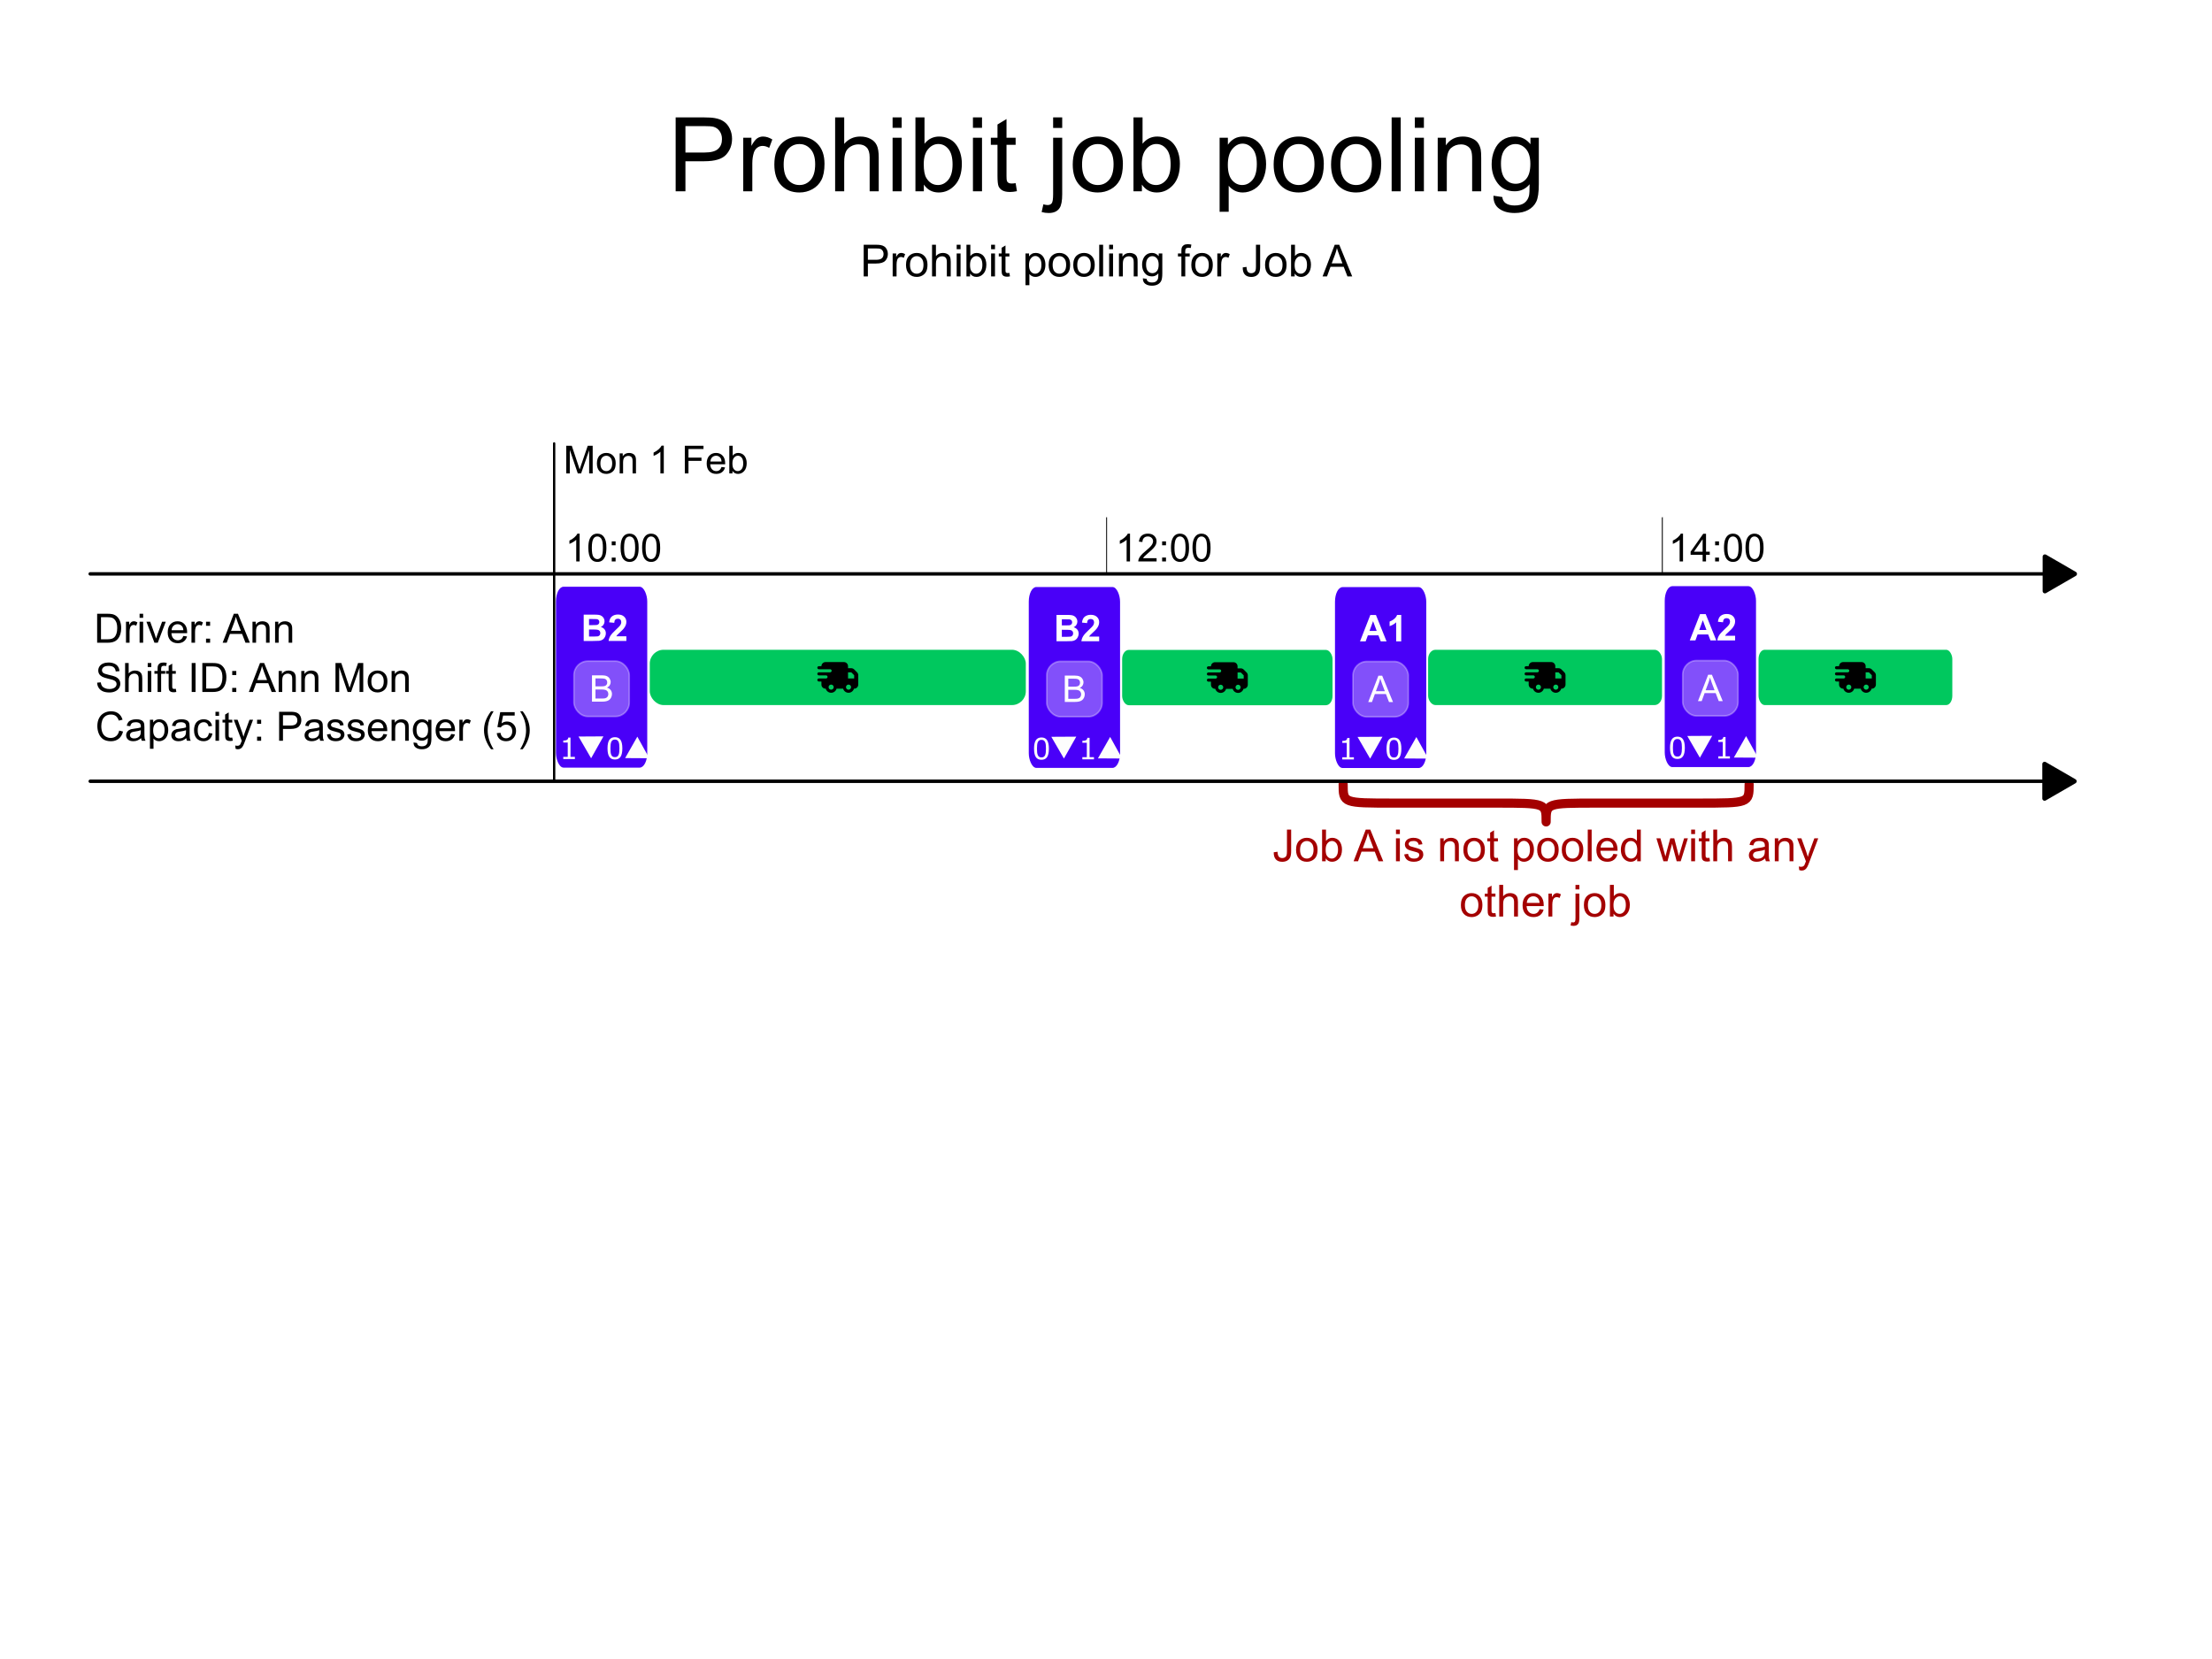 <?xml version="1.0" encoding="UTF-8" standalone="no"?>
<svg
   width="800"
   height="600"
   id="svg2"
   version="1.1"
   xml:space="preserve"
   sodipodi:docname="prohibit-job-pooling.svg"
   inkscape:version="1.4.2 (ebf0e940, 2025-05-08)"
   xmlns:inkscape="http://www.inkscape.org/namespaces/inkscape"
   xmlns:sodipodi="http://sodipodi.sourceforge.net/DTD/sodipodi-0.dtd"
   xmlns:xlink="http://www.w3.org/1999/xlink"
   xmlns="http://www.w3.org/2000/svg"
   xmlns:svg="http://www.w3.org/2000/svg"
   xmlns:rdf="http://www.w3.org/1999/02/22-rdf-syntax-ns#"
   xmlns:cc="http://creativecommons.org/ns#"
   xmlns:dc="http://purl.org/dc/elements/1.1/"><sodipodi:namedview
     id="namedview1"
     pagecolor="#ffffff"
     bordercolor="#000000"
     borderopacity="0.25"
     inkscape:showpageshadow="2"
     inkscape:pageopacity="0.0"
     inkscape:pagecheckerboard="0"
     inkscape:deskcolor="#d1d1d1"
     inkscape:zoom="1.04"
     inkscape:cx="399.51923"
     inkscape:cy="300"
     inkscape:window-width="2384"
     inkscape:window-height="1353"
     inkscape:window-x="0"
     inkscape:window-y="25"
     inkscape:window-maximized="0"
     inkscape:current-layer="layer1" /><defs
     id="defs4"><linearGradient
       id="linearGradient30"><stop
         style="stop-color:#000000;stop-opacity:1;"
         offset="0"
         id="stop30" /><stop
         style="stop-color:#000000;stop-opacity:0;"
         offset="1"
         id="stop31" /></linearGradient><marker
       style="overflow:visible"
       id="Triangle-02-79_reversed"
       refX="0"
       refY="0"
       orient="auto"
       markerWidth="2"
       markerHeight="2"
       viewBox="0 0 1 1"
       preserveAspectRatio="xMidYMid"><g
         transform="scale(-1)"
         id="g59"><path
           transform="scale(0.5)"
           style="fill:context-stroke;fill-rule:evenodd;stroke:context-stroke;stroke-width:1pt"
           d="M 5.77,0 -2.88,5 V -5 Z"
           id="path59" /></g></marker><marker
       style="overflow:visible"
       id="Triangle-02-79_reversed-8"
       refX="0"
       refY="0"
       orient="auto"
       markerWidth="2"
       markerHeight="2"
       viewBox="0 0 1 1"
       preserveAspectRatio="xMidYMid"><g
         transform="scale(-1)"
         id="g59-9"><path
           transform="scale(0.5)"
           style="fill:context-stroke;fill-rule:evenodd;stroke:context-stroke;stroke-width:1pt"
           d="M 5.77,0 -2.88,5 V -5 Z"
           id="path59-1" /></g></marker><linearGradient
       xlink:href="#linearGradient30"
       id="linearGradient31"
       x1="400.472"
       y1="183.703"
       x2="400.993"
       y2="183.703"
       gradientUnits="userSpaceOnUse"
       gradientTransform="matrix(1,0,0,0.416,-0.41,120.779)" /><linearGradient
       xlink:href="#linearGradient30"
       id="linearGradient32"
       gradientUnits="userSpaceOnUse"
       gradientTransform="matrix(1,0,0,0.416,200.59,120.779)"
       x1="400.472"
       y1="183.703"
       x2="400.993"
       y2="183.703" /></defs><g
     id="layer12"><g
       id="g58-3-1-0-4-7"
       transform="matrix(0.941,0,0,1,285.015,-439.972)"
       style="display:inline;stroke-width:1.031;stroke-dasharray:none"><rect
         style="fill:#4900f8;fill-opacity:1;stroke:#4900f8;stroke-width:0.577;stroke-linecap:round;stroke-linejoin:round;stroke-miterlimit:4;stroke-dasharray:none;stroke-opacity:1"
         id="rect57-60-4-2-7-3"
         width="34.505"
         height="64.851"
         x="210.492"
         y="652.598"
         rx="2.645"
         ry="5.019" /><path
         style="font-weight:bold;font-size:13.748px;font-family:Arial;-inkscape-font-specification:Arial;fill:#ffffff"
         d="m 222.671,694.14 h -2.161 l -0.859,-2.235 h -3.934 l -0.812,2.235 h -2.108 l 3.833,-9.841 h 2.101 z m -3.658,-3.893 -1.356,-3.652 -1.329,3.652 z m 9.122,3.893 h -1.886 v -7.109 q -1.034,0.967 -2.437,1.43 v -1.712 q 0.738,-0.242 1.604,-0.913 0.866,-0.678 1.188,-1.577 h 1.53 z"
         id="text6-23-3-3-0-7"
         transform="scale(1.033,0.968)"
         aria-label="A1" /><g
         id="g58-3-1-0-4-7-8"
         transform="translate(-10.505,26.585)"
         style="display:inline;stroke-width:1.031;stroke-dasharray:none"><rect
           style="fill:#ffffff;fill-opacity:0.314;stroke:#ffffff;stroke-width:0.591;stroke-linecap:round;stroke-linejoin:round;stroke-miterlimit:4;stroke-dasharray:none;stroke-opacity:0.314"
           rx="5.315"
           ry="5.06"
           id="rect57-60-4-2-7-3-4"
           width="21.263"
           height="20.001"
           x="227.618"
           y="652.633" /><path
           style="font-size:13.748px;font-family:Arial;-inkscape-font-specification:Arial;fill:#ffffff"
           d="m 226.031,689.345 3.779,-9.841 h 1.403 l 4.028,9.841 h -1.483 l -1.148,-2.98 h -4.115 l -1.081,2.98 z m 2.839,-4.041 h 3.336 l -1.027,-2.725 q -0.47,-1.242 -0.698,-2.041 -0.188,0.946 -0.53,1.88 z"
           id="text6-23-3-3-0-7-8"
           transform="scale(1.033,0.968)"
           aria-label="A" /></g><path
         style="fill:#fdfdfd;fill-opacity:1;stroke:#f5b200;stroke-width:0;stroke-dasharray:none"
         id="path53"
         d="m 226.451,702.344 -4.041,7.096 -4.125,-7.047 z"
         transform="matrix(1.174,0,0,1.116,-37.398,-77.387)" /><path
         style="display:inline;fill:#fdfdfd;fill-opacity:1;stroke:#f5b200;stroke-width:0;stroke-dasharray:none"
         id="path53-0"
         d="m 226.451,702.344 -4.041,7.096 -4.125,-7.047 z"
         transform="matrix(1.137,0,0,-1.1,-11.404,1486.916)" /><path
         d="m 210.933,736.738 h -4.328 v -0.816 h 1.665 v -5.359 h -1.665 v -0.73 q 0.338,0 0.725,-0.054 0.387,-0.059 0.585,-0.166 0.247,-0.134 0.387,-0.338 0.145,-0.209 0.166,-0.558 h 0.832 v 7.207 h 1.633 z"
         id="text53"
         style="font-size:10.998px;fill:#fdfdfd;stroke:#f5b200;stroke-width:0"
         transform="scale(1.031,0.97)"
         aria-label="1" /><path
         d="m 228.63,732.737 q 0,2.153 -0.677,3.163 -0.671,1.004 -2.089,1.004 -1.439,0 -2.105,-1.02 -0.661,-1.02 -0.661,-3.136 0,-2.132 0.671,-3.147 0.671,-1.02 2.094,-1.02 1.439,0 2.1,1.036 0.666,1.031 0.666,3.12 z m -1.412,2.438 q 0.188,-0.435 0.252,-1.02 0.07,-0.591 0.07,-1.418 0,-0.816 -0.07,-1.418 -0.064,-0.601 -0.258,-1.02 -0.188,-0.413 -0.516,-0.623 -0.322,-0.209 -0.832,-0.209 -0.505,0 -0.838,0.209 -0.328,0.209 -0.521,0.634 -0.183,0.397 -0.252,1.036 -0.064,0.639 -0.064,1.402 0,0.838 0.059,1.402 0.059,0.564 0.252,1.01 0.177,0.419 0.499,0.639 0.328,0.22 0.865,0.22 0.505,0 0.838,-0.209 0.333,-0.209 0.516,-0.634 z"
         id="text53-0"
         style="font-size:10.998px;fill:#fdfdfd;stroke:#f5b200;stroke-width:0"
         transform="scale(1.031,0.97)"
         aria-label="0" /></g><g
       id="g58-3-1-0-4-7-0"
       transform="matrix(0.941,0,0,1,174.271,-440.01)"
       style="display:inline;stroke-width:1.031;stroke-dasharray:none"><rect
         style="fill:#4900f8;fill-opacity:1;stroke:#4900f8;stroke-width:0.577;stroke-linecap:round;stroke-linejoin:round;stroke-miterlimit:4;stroke-dasharray:none;stroke-opacity:1"
         id="rect57-60-4-2-7-3-2"
         width="34.505"
         height="64.851"
         x="210.492"
         y="652.598"
         rx="2.645"
         ry="5.019" /><path
         style="font-weight:bold;font-size:13.748px;font-family:Arial;-inkscape-font-specification:Arial;fill:#ffffff"
         d="m 213.804,684.3 h 3.934 q 1.168,0 1.739,0.101 0.577,0.094 1.027,0.403 0.456,0.309 0.759,0.826 0.302,0.51 0.302,1.148 0,0.691 -0.376,1.269 -0.369,0.577 -1.007,0.866 0.899,0.262 1.383,0.893 0.483,0.631 0.483,1.484 0,0.671 -0.316,1.309 -0.309,0.631 -0.853,1.014 -0.537,0.376 -1.329,0.463 -0.497,0.054 -2.396,0.067 h -3.35 z m 1.987,1.638 v 2.276 h 1.302 q 1.161,0 1.443,-0.034 0.51,-0.06 0.799,-0.349 0.295,-0.295 0.295,-0.772 0,-0.456 -0.255,-0.738 -0.248,-0.289 -0.745,-0.349 -0.295,-0.034 -1.698,-0.034 z m 0,3.913 v 2.631 h 1.839 q 1.074,0 1.363,-0.06 0.443,-0.081 0.718,-0.389 0.282,-0.315 0.282,-0.839 0,-0.443 -0.215,-0.752 -0.215,-0.309 -0.624,-0.45 -0.403,-0.141 -1.759,-0.141 z m 13.888,2.537 v 1.752 h -6.612 q 0.107,-0.993 0.644,-1.88 0.537,-0.893 2.121,-2.363 1.275,-1.188 1.564,-1.611 0.389,-0.584 0.389,-1.155 0,-0.631 -0.342,-0.967 -0.336,-0.342 -0.933,-0.342 -0.591,0 -0.94,0.356 -0.349,0.356 -0.403,1.181 l -1.88,-0.188 q 0.168,-1.557 1.054,-2.235 0.886,-0.678 2.215,-0.678 1.457,0 2.289,0.785 0.832,0.785 0.832,1.953 0,0.665 -0.242,1.269 -0.235,0.597 -0.752,1.255 -0.342,0.436 -1.235,1.255 -0.893,0.819 -1.134,1.087 -0.235,0.269 -0.383,0.524 z"
         id="text6-23-3-3-0-7-3"
         transform="scale(1.033,0.968)"
         aria-label="B2" /><g
         id="g58-3-1-0-4-7-8-1"
         transform="translate(-10.505,26.585)"
         style="display:inline;stroke-width:1.031;stroke-dasharray:none"><rect
           style="fill:#ffffff;fill-opacity:0.314;stroke:#ffffff;stroke-width:0.591;stroke-linecap:round;stroke-linejoin:round;stroke-miterlimit:4;stroke-dasharray:none;stroke-opacity:0.314"
           rx="5.315"
           ry="5.06"
           id="rect57-60-4-2-7-3-4-8"
           width="21.263"
           height="20.001"
           x="227.618"
           y="652.633" /><path
           style="font-size:13.748px;font-family:Arial;-inkscape-font-specification:Arial;fill:#ffffff"
           d="m 227.058,689.345 v -9.841 h 3.692 q 1.128,0 1.806,0.302 0.685,0.295 1.067,0.92 0.389,0.618 0.389,1.296 0,0.631 -0.342,1.188 -0.342,0.557 -1.034,0.899 0.893,0.262 1.369,0.893 0.483,0.631 0.483,1.49 0,0.691 -0.295,1.289 -0.289,0.591 -0.718,0.913 -0.43,0.322 -1.081,0.49 -0.644,0.161 -1.584,0.161 z m 1.302,-5.706 h 2.128 q 0.866,0 1.242,-0.114 0.497,-0.148 0.745,-0.49 0.255,-0.342 0.255,-0.859 0,-0.49 -0.235,-0.859 -0.235,-0.376 -0.671,-0.51 -0.436,-0.141 -1.497,-0.141 h -1.967 z m 0,4.544 h 2.45 q 0.631,0 0.886,-0.047 0.45,-0.081 0.752,-0.269 0.302,-0.188 0.497,-0.544 0.195,-0.362 0.195,-0.832 0,-0.55 -0.282,-0.953 -0.282,-0.409 -0.785,-0.571 -0.497,-0.168 -1.437,-0.168 h -2.276 z"
           id="text6-23-3-3-0-7-8-9"
           transform="scale(1.033,0.968)"
           aria-label="B" /></g><path
         style="fill:#fdfdfd;fill-opacity:1;stroke:#f5b200;stroke-width:0;stroke-dasharray:none"
         id="path53-7"
         d="m 226.451,702.344 -4.041,7.096 -4.125,-7.047 z"
         transform="matrix(1.174,0,0,1.116,-37.398,-77.387)" /><path
         style="display:inline;fill:#fdfdfd;fill-opacity:1;stroke:#f5b200;stroke-width:0;stroke-dasharray:none"
         id="path53-0-4"
         d="m 226.451,702.344 -4.041,7.096 -4.125,-7.047 z"
         transform="matrix(1.137,0,0,-1.1,-11.404,1486.916)" /><path
         d="m 211.379,732.737 q 0,2.153 -0.677,3.163 -0.671,1.004 -2.089,1.004 -1.439,0 -2.105,-1.02 -0.661,-1.02 -0.661,-3.136 0,-2.132 0.671,-3.147 0.671,-1.02 2.094,-1.02 1.439,0 2.1,1.036 0.666,1.031 0.666,3.12 z m -1.412,2.438 q 0.188,-0.435 0.252,-1.02 0.07,-0.591 0.07,-1.418 0,-0.816 -0.07,-1.418 -0.064,-0.601 -0.258,-1.02 -0.188,-0.413 -0.516,-0.623 -0.322,-0.209 -0.832,-0.209 -0.505,0 -0.838,0.209 -0.328,0.209 -0.521,0.634 -0.183,0.397 -0.252,1.036 -0.064,0.639 -0.064,1.402 0,0.838 0.059,1.402 0.059,0.564 0.252,1.01 0.177,0.419 0.499,0.639 0.328,0.22 0.865,0.22 0.505,0 0.838,-0.209 0.333,-0.209 0.516,-0.634 z"
         id="text53-8"
         style="font-size:10.998px;fill:#fdfdfd;stroke:#f5b200;stroke-width:0"
         transform="scale(1.031,0.97)"
         aria-label="0" /><path
         d="m 228.184,736.738 h -4.328 v -0.816 h 1.665 v -5.359 h -1.665 v -0.73 q 0.338,0 0.725,-0.054 0.387,-0.059 0.585,-0.166 0.247,-0.134 0.387,-0.338 0.145,-0.209 0.166,-0.558 h 0.832 v 7.207 h 1.633 z"
         id="text53-0-4"
         style="font-size:10.998px;fill:#fdfdfd;stroke:#f5b200;stroke-width:0"
         transform="scale(1.031,0.97)"
         aria-label="1" /></g><g
       id="g58-3-1-0-4-7-0-1"
       transform="matrix(0.941,0,0,1,3.271,-440.11)"
       style="display:inline;stroke-width:1.031;stroke-dasharray:none"><rect
         style="fill:#4900f8;fill-opacity:1;stroke:#4900f8;stroke-width:0.577;stroke-linecap:round;stroke-linejoin:round;stroke-miterlimit:4;stroke-dasharray:none;stroke-opacity:1"
         id="rect57-60-4-2-7-3-2-1"
         width="34.505"
         height="64.851"
         x="210.492"
         y="652.598"
         rx="2.645"
         ry="5.019" /><path
         style="font-weight:bold;font-size:13.748px;font-family:Arial;-inkscape-font-specification:Arial;fill:#ffffff"
         d="m 213.804,684.3 h 3.934 q 1.168,0 1.739,0.101 0.577,0.094 1.027,0.403 0.456,0.309 0.759,0.826 0.302,0.51 0.302,1.148 0,0.691 -0.376,1.269 -0.369,0.577 -1.007,0.866 0.899,0.262 1.383,0.893 0.483,0.631 0.483,1.484 0,0.671 -0.316,1.309 -0.309,0.631 -0.853,1.014 -0.537,0.376 -1.329,0.463 -0.497,0.054 -2.396,0.067 h -3.35 z m 1.987,1.638 v 2.276 h 1.302 q 1.161,0 1.443,-0.034 0.51,-0.06 0.799,-0.349 0.295,-0.295 0.295,-0.772 0,-0.456 -0.255,-0.738 -0.248,-0.289 -0.745,-0.349 -0.295,-0.034 -1.698,-0.034 z m 0,3.913 v 2.631 h 1.839 q 1.074,0 1.363,-0.06 0.443,-0.081 0.718,-0.389 0.282,-0.315 0.282,-0.839 0,-0.443 -0.215,-0.752 -0.215,-0.309 -0.624,-0.45 -0.403,-0.141 -1.759,-0.141 z m 13.888,2.537 v 1.752 h -6.612 q 0.107,-0.993 0.644,-1.88 0.537,-0.893 2.121,-2.363 1.275,-1.188 1.564,-1.611 0.389,-0.584 0.389,-1.155 0,-0.631 -0.342,-0.967 -0.336,-0.342 -0.933,-0.342 -0.591,0 -0.94,0.356 -0.349,0.356 -0.403,1.181 l -1.88,-0.188 q 0.168,-1.557 1.054,-2.235 0.886,-0.678 2.215,-0.678 1.457,0 2.289,0.785 0.832,0.785 0.832,1.953 0,0.665 -0.242,1.269 -0.235,0.597 -0.752,1.255 -0.342,0.436 -1.235,1.255 -0.893,0.819 -1.134,1.087 -0.235,0.269 -0.383,0.524 z"
         id="text6-23-3-3-0-7-3-5"
         transform="scale(1.033,0.968)"
         aria-label="B2" /><g
         id="g58-3-1-0-4-7-8-1-8"
         transform="translate(-10.505,26.585)"
         style="display:inline;stroke-width:1.031;stroke-dasharray:none"><rect
           style="fill:#ffffff;fill-opacity:0.314;stroke:#ffffff;stroke-width:0.591;stroke-linecap:round;stroke-linejoin:round;stroke-miterlimit:4;stroke-dasharray:none;stroke-opacity:0.314"
           rx="5.315"
           ry="5.06"
           id="rect57-60-4-2-7-3-4-8-4"
           width="21.263"
           height="20.001"
           x="227.618"
           y="652.633" /><path
           style="font-size:13.748px;font-family:Arial;-inkscape-font-specification:Arial;fill:#ffffff"
           d="m 227.058,689.345 v -9.841 h 3.692 q 1.128,0 1.806,0.302 0.685,0.295 1.067,0.92 0.389,0.618 0.389,1.296 0,0.631 -0.342,1.188 -0.342,0.557 -1.034,0.899 0.893,0.262 1.369,0.893 0.483,0.631 0.483,1.49 0,0.691 -0.295,1.289 -0.289,0.591 -0.718,0.913 -0.43,0.322 -1.081,0.49 -0.644,0.161 -1.584,0.161 z m 1.302,-5.706 h 2.128 q 0.866,0 1.242,-0.114 0.497,-0.148 0.745,-0.49 0.255,-0.342 0.255,-0.859 0,-0.49 -0.235,-0.859 -0.235,-0.376 -0.671,-0.51 -0.436,-0.141 -1.497,-0.141 h -1.967 z m 0,4.544 h 2.45 q 0.631,0 0.886,-0.047 0.45,-0.081 0.752,-0.269 0.302,-0.188 0.497,-0.544 0.195,-0.362 0.195,-0.832 0,-0.55 -0.282,-0.953 -0.282,-0.409 -0.785,-0.571 -0.497,-0.168 -1.437,-0.168 h -2.276 z"
           id="text6-23-3-3-0-7-8-9-9"
           transform="scale(1.033,0.968)"
           aria-label="B" /><g
           id="svg2-6"
           transform="matrix(1.063,0,0,1,69.825,369.958)"><path
             style="display:inline;fill:none;fill-opacity:1;stroke:#a40000;stroke-width:3.298;stroke-linecap:round;stroke-linejoin:round;stroke-dasharray:none;stroke-opacity:1"
             d="m 426.556,327.215 c 0,6.805 0,6.805 18.348,6.805 h 36.696 c 18.348,0 18.348,0 18.348,6.805 0,-6.805 0,-6.805 18.348,-6.805 h 36.696 c 18.348,0 18.348,0 18.348,-6.805"
             id="path28" /><path
             style="font-size:16px;line-height:1.25;font-family:'Liberation Sans';-inkscape-font-specification:'Liberation Sans, Normal';text-align:center;text-anchor:middle;fill:#a40000"
             d="m 341.133,45.766 1.367,-0.188 q 0.055,1.312 0.492,1.797 0.438,0.484 1.211,0.484 0.57,0 0.984,-0.258 0.414,-0.266 0.57,-0.711 0.156,-0.453 0.156,-1.438 v -7.891 h 1.516 v 7.805 q 0,1.438 -0.352,2.227 -0.344,0.789 -1.102,1.203 -0.75,0.414 -1.766,0.414 -1.508,0 -2.312,-0.867 -0.797,-0.867 -0.766,-2.578 z m 8.07,-0.898 q 0,-2.305 1.281,-3.414 1.07,-0.922 2.609,-0.922 1.711,0 2.797,1.125 1.086,1.117 1.086,3.094 0,1.602 -0.484,2.523 -0.477,0.914 -1.398,1.422 -0.914,0.508 -2,0.508 -1.742,0 -2.82,-1.117 -1.07,-1.117 -1.07,-3.219 z m 1.445,0 q 0,1.594 0.695,2.391 0.695,0.789 1.75,0.789 1.047,0 1.742,-0.797 0.695,-0.797 0.695,-2.43 0,-1.539 -0.703,-2.328 -0.695,-0.797 -1.734,-0.797 -1.055,0 -1.75,0.789 -0.695,0.789 -0.695,2.383 z m 9.273,4.148 h -1.305 V 37.562 h 1.406 v 4.086 q 0.891,-1.117 2.273,-1.117 0.766,0 1.445,0.312 0.688,0.305 1.125,0.867 0.445,0.555 0.695,1.344 0.25,0.789 0.25,1.688 0,2.133 -1.055,3.297 -1.055,1.164 -2.531,1.164 -1.469,0 -2.305,-1.227 z m -0.016,-4.211 q 0,1.492 0.406,2.156 0.664,1.086 1.797,1.086 0.922,0 1.594,-0.797 0.672,-0.805 0.672,-2.391 0,-1.625 -0.648,-2.398 -0.641,-0.773 -1.555,-0.773 -0.922,0 -1.594,0.805 -0.672,0.797 -0.672,2.312 z m 10.102,4.211 4.398,-11.453 h 1.633 l 4.688,11.453 H 379 l -1.336,-3.469 H 372.875 l -1.258,3.469 z m 3.305,-4.703 h 3.883 L 376,41.141 q -0.547,-1.445 -0.812,-2.375 -0.219,1.102 -0.617,2.188 z m 12.016,-5.133 v -1.617 h 1.406 v 1.617 z m 0,9.836 v -8.297 h 1.406 v 8.297 z m 2.984,-2.477 1.391,-0.219 q 0.117,0.836 0.648,1.281 0.539,0.445 1.5,0.445 0.969,0 1.438,-0.391 0.469,-0.398 0.469,-0.93 0,-0.477 -0.414,-0.75 -0.289,-0.188 -1.438,-0.477 -1.547,-0.391 -2.148,-0.672 -0.594,-0.289 -0.906,-0.789 -0.305,-0.508 -0.305,-1.117 0,-0.555 0.25,-1.023 0.258,-0.477 0.695,-0.789 0.328,-0.242 0.891,-0.406 0.57,-0.172 1.219,-0.172 0.977,0 1.711,0.281 0.742,0.281 1.094,0.766 0.352,0.477 0.484,1.281 l -1.375,0.188 q -0.094,-0.641 -0.547,-1 -0.445,-0.359 -1.266,-0.359 -0.969,0 -1.383,0.32 -0.414,0.32 -0.414,0.75 0,0.273 0.172,0.492 0.172,0.227 0.539,0.375 0.211,0.078 1.242,0.359 1.492,0.398 2.078,0.656 0.594,0.25 0.93,0.734 0.336,0.484 0.336,1.203 0,0.703 -0.414,1.328 -0.406,0.617 -1.18,0.961 -0.773,0.336 -1.75,0.336 -1.617,0 -2.469,-0.672 -0.844,-0.672 -1.078,-1.992 z m 13.008,2.477 v -8.297 h 1.266 v 1.18 q 0.914,-1.367 2.641,-1.367 0.75,0 1.375,0.273 0.633,0.266 0.945,0.703 0.312,0.438 0.438,1.039 0.078,0.391 0.078,1.367 v 5.102 h -1.406 v -5.047 q 0,-0.859 -0.164,-1.281 -0.164,-0.43 -0.586,-0.68 -0.414,-0.258 -0.977,-0.258 -0.898,0 -1.555,0.57 -0.648,0.57 -0.648,2.164 v 4.531 z m 8.375,-4.148 q 0,-2.305 1.281,-3.414 1.07,-0.922 2.609,-0.922 1.711,0 2.797,1.125 1.086,1.117 1.086,3.094 0,1.602 -0.484,2.523 -0.477,0.914 -1.398,1.422 -0.914,0.508 -2,0.508 -1.742,0 -2.82,-1.117 -1.07,-1.117 -1.07,-3.219 z m 1.445,0 q 0,1.594 0.695,2.391 0.695,0.789 1.75,0.789 1.047,0 1.742,-0.797 0.695,-0.797 0.695,-2.43 0,-1.539 -0.703,-2.328 -0.695,-0.797 -1.734,-0.797 -1.055,0 -1.75,0.789 -0.695,0.789 -0.695,2.383 z m 11.047,2.891 0.203,1.242 q -0.594,0.125 -1.062,0.125 -0.766,0 -1.188,-0.242 -0.422,-0.242 -0.594,-0.633 -0.172,-0.398 -0.172,-1.664 v -4.773 h -1.031 v -1.094 h 1.031 v -2.055 l 1.398,-0.844 v 2.898 h 1.414 v 1.094 h -1.414 v 4.852 q 0,0.602 0.07,0.773 0.078,0.172 0.242,0.273 0.172,0.102 0.484,0.102 0.234,0 0.617,-0.055 z m 5.82,4.438 V 40.719 h 1.281 v 1.078 q 0.453,-0.633 1.023,-0.945 0.57,-0.32 1.383,-0.32 1.062,0 1.875,0.547 0.812,0.547 1.227,1.547 0.414,0.992 0.414,2.18 0,1.273 -0.461,2.297 -0.453,1.016 -1.328,1.562 -0.867,0.539 -1.828,0.539 -0.703,0 -1.266,-0.297 -0.555,-0.297 -0.914,-0.75 v 4.039 z m 1.273,-7.281 q 0,1.602 0.648,2.367 0.648,0.766 1.57,0.766 0.938,0 1.602,-0.789 0.672,-0.797 0.672,-2.461 0,-1.586 -0.656,-2.375 -0.648,-0.789 -1.555,-0.789 -0.898,0 -1.594,0.844 -0.688,0.836 -0.688,2.438 z m 7.102,-0.047 q 0,-2.305 1.281,-3.414 1.07,-0.922 2.609,-0.922 1.711,0 2.797,1.125 1.086,1.117 1.086,3.094 0,1.602 -0.484,2.523 -0.477,0.914 -1.398,1.422 -0.914,0.508 -2,0.508 -1.742,0 -2.82,-1.117 -1.07,-1.117 -1.07,-3.219 z m 1.445,0 q 0,1.594 0.695,2.391 0.695,0.789 1.75,0.789 1.047,0 1.742,-0.797 0.695,-0.797 0.695,-2.43 0,-1.539 -0.703,-2.328 -0.695,-0.797 -1.734,-0.797 -1.055,0 -1.75,0.789 -0.695,0.789 -0.695,2.383 z m 7.453,0 q 0,-2.305 1.281,-3.414 1.07,-0.922 2.609,-0.922 1.711,0 2.797,1.125 1.086,1.117 1.086,3.094 0,1.602 -0.484,2.523 -0.477,0.914 -1.398,1.422 -0.914,0.508 -2,0.508 -1.742,0 -2.82,-1.117 -1.07,-1.117 -1.07,-3.219 z m 1.445,0 q 0,1.594 0.695,2.391 0.695,0.789 1.75,0.789 1.047,0 1.742,-0.797 0.695,-0.797 0.695,-2.43 0,-1.539 -0.703,-2.328 -0.695,-0.797 -1.734,-0.797 -1.055,0 -1.75,0.789 -0.695,0.789 -0.695,2.383 z m 7.945,4.148 V 37.562 h 1.406 v 11.453 z m 9.266,-2.672 1.453,0.18 q -0.344,1.273 -1.273,1.977 -0.93,0.703 -2.375,0.703 -1.82,0 -2.891,-1.117 -1.062,-1.125 -1.062,-3.148 0,-2.094 1.078,-3.25 1.078,-1.156 2.797,-1.156 1.664,0 2.719,1.133 1.055,1.133 1.055,3.188 0,0.125 -0.008,0.375 h -6.188 q 0.078,1.367 0.773,2.094 0.695,0.727 1.734,0.727 0.773,0 1.32,-0.406 0.547,-0.406 0.867,-1.297 z m -4.617,-2.273 h 4.633 q -0.094,-1.047 -0.531,-1.57 -0.672,-0.812 -1.742,-0.812 -0.969,0 -1.633,0.648 -0.656,0.648 -0.727,1.734 z m 13.219,4.945 v -1.047 q -0.789,1.234 -2.32,1.234 -0.992,0 -1.828,-0.547 -0.828,-0.547 -1.289,-1.523 -0.453,-0.984 -0.453,-2.258 0,-1.242 0.414,-2.25 0.414,-1.016 1.242,-1.555 0.828,-0.539 1.852,-0.539 0.75,0 1.336,0.32 0.586,0.312 0.953,0.82 v -4.109 h 1.398 v 11.453 z m -4.445,-4.141 q 0,1.594 0.672,2.383 0.672,0.789 1.586,0.789 0.922,0 1.562,-0.75 0.648,-0.758 0.648,-2.305 0,-1.703 -0.656,-2.5 -0.656,-0.797 -1.617,-0.797 -0.938,0 -1.57,0.766 -0.625,0.766 -0.625,2.414 z m 13.938,4.141 -2.539,-8.297 h 1.453 l 1.32,4.789 0.492,1.781 q 0.031,-0.133 0.43,-1.711 l 1.32,-4.859 h 1.445 l 1.242,4.812 0.414,1.586 0.477,-1.602 1.422,-4.797 h 1.367 l -2.594,8.297 h -1.461 L 485.5,44.047 485.18,42.633 483.5,49.016 Z m 10.031,-9.836 v -1.617 h 1.406 v 1.617 z m 0,9.836 v -8.297 h 1.406 v 8.297 z m 6.617,-1.258 0.203,1.242 q -0.594,0.125 -1.062,0.125 -0.766,0 -1.188,-0.242 -0.422,-0.242 -0.594,-0.633 -0.172,-0.398 -0.172,-1.664 v -4.773 h -1.031 v -1.094 h 1.031 v -2.055 l 1.398,-0.844 v 2.898 h 1.414 v 1.094 h -1.414 v 4.852 q 0,0.602 0.07,0.773 0.078,0.172 0.242,0.273 0.172,0.102 0.484,0.102 0.234,0 0.617,-0.055 z m 1.375,1.258 V 37.562 h 1.406 v 4.109 q 0.984,-1.141 2.484,-1.141 0.922,0 1.602,0.367 0.68,0.359 0.969,1 0.297,0.641 0.297,1.859 v 5.258 h -1.406 v -5.258 q 0,-1.055 -0.461,-1.531 -0.453,-0.484 -1.289,-0.484 -0.625,0 -1.18,0.328 -0.547,0.32 -0.781,0.875 -0.234,0.555 -0.234,1.531 v 4.539 z m 18.758,-1.023 q -0.781,0.664 -1.508,0.938 -0.719,0.273 -1.547,0.273 -1.367,0 -2.102,-0.664 -0.734,-0.672 -0.734,-1.711 0,-0.609 0.273,-1.109 0.281,-0.508 0.727,-0.812 0.453,-0.305 1.016,-0.461 0.414,-0.109 1.25,-0.211 1.703,-0.203 2.508,-0.484 0.008,-0.289 0.008,-0.367 0,-0.859 -0.398,-1.211 -0.539,-0.477 -1.602,-0.477 -0.992,0 -1.469,0.352 -0.469,0.344 -0.695,1.227 l -1.375,-0.188 q 0.188,-0.883 0.617,-1.422 0.43,-0.547 1.242,-0.836 0.812,-0.297 1.883,-0.297 1.062,0 1.727,0.25 0.664,0.25 0.977,0.633 0.312,0.375 0.438,0.953 0.07,0.359 0.07,1.297 v 1.875 q 0,1.961 0.086,2.484 0.094,0.516 0.359,0.992 h -1.469 q -0.219,-0.438 -0.281,-1.023 z m -0.117,-3.141 q -0.766,0.312 -2.297,0.531 -0.867,0.125 -1.227,0.281 -0.359,0.156 -0.555,0.461 -0.195,0.297 -0.195,0.664 0,0.562 0.422,0.938 0.43,0.375 1.25,0.375 0.812,0 1.445,-0.352 0.633,-0.359 0.93,-0.977 0.227,-0.477 0.227,-1.406 z m 3.602,4.164 v -8.297 h 1.266 v 1.18 q 0.914,-1.367 2.641,-1.367 0.75,0 1.375,0.273 0.633,0.266 0.945,0.703 0.312,0.438 0.438,1.039 0.078,0.391 0.078,1.367 v 5.102 h -1.406 v -5.047 q 0,-0.859 -0.164,-1.281 -0.164,-0.43 -0.586,-0.68 -0.414,-0.258 -0.977,-0.258 -0.898,0 -1.555,0.57 -0.648,0.57 -0.648,2.164 v 4.531 z m 8.836,3.195 -0.156,-1.32 q 0.461,0.125 0.805,0.125 0.469,0 0.75,-0.156 0.281,-0.156 0.461,-0.438 0.133,-0.211 0.43,-1.047 0.039,-0.117 0.125,-0.344 l -3.148,-8.312 h 1.516 l 1.727,4.805 q 0.336,0.914 0.602,1.922 0.242,-0.969 0.578,-1.891 l 1.773,-4.836 H 538 l -3.156,8.438 q -0.508,1.367 -0.789,1.883 -0.375,0.695 -0.859,1.016 -0.484,0.328 -1.156,0.328 -0.406,0 -0.906,-0.172 z m -122.328,12.656 q 0,-2.305 1.281,-3.414 1.07,-0.922 2.609,-0.922 1.711,0 2.797,1.125 1.086,1.117 1.086,3.094 0,1.602 -0.484,2.523 -0.477,0.914 -1.398,1.422 -0.914,0.508 -2,0.508 -1.742,0 -2.82,-1.117 -1.07,-1.117 -1.07,-3.219 z m 1.445,0 q 0,1.594 0.695,2.391 0.695,0.789 1.75,0.789 1.047,0 1.742,-0.797 0.695,-0.797 0.695,-2.43 0,-1.539 -0.703,-2.328 -0.695,-0.797 -1.734,-0.797 -1.055,0 -1.75,0.789 -0.695,0.789 -0.695,2.383 z m 11.047,2.891 0.203,1.242 q -0.594,0.125 -1.062,0.125 -0.766,0 -1.188,-0.242 -0.422,-0.242 -0.594,-0.633 -0.172,-0.398 -0.172,-1.664 v -4.773 h -1.031 v -1.094 h 1.031 v -2.055 l 1.398,-0.844 v 2.898 h 1.414 v 1.094 h -1.414 v 4.852 q 0,0.602 0.07,0.773 0.078,0.172 0.242,0.273 0.172,0.102 0.484,0.102 0.234,0 0.617,-0.055 z m 1.375,1.258 V 57.562 h 1.406 v 4.109 q 0.984,-1.141 2.484,-1.141 0.922,0 1.602,0.367 0.68,0.359 0.969,1 0.297,0.641 0.297,1.859 v 5.258 h -1.406 v -5.258 q 0,-1.055 -0.461,-1.531 -0.453,-0.484 -1.289,-0.484 -0.625,0 -1.18,0.328 -0.547,0.32 -0.781,0.875 -0.234,0.555 -0.234,1.531 v 4.539 z m 14.578,-2.672 1.453,0.18 q -0.344,1.273 -1.273,1.977 -0.93,0.703 -2.375,0.703 -1.82,0 -2.891,-1.117 -1.062,-1.125 -1.062,-3.148 0,-2.094 1.078,-3.25 1.078,-1.156 2.797,-1.156 1.664,0 2.719,1.133 1.055,1.133 1.055,3.188 0,0.125 -0.008,0.375 h -6.188 q 0.078,1.367 0.773,2.094 0.695,0.727 1.734,0.727 0.773,0 1.32,-0.406 0.547,-0.406 0.867,-1.297 z m -4.617,-2.273 h 4.633 q -0.094,-1.047 -0.531,-1.57 -0.672,-0.812 -1.742,-0.812 -0.969,0 -1.633,0.648 -0.656,0.648 -0.727,1.734 z m 7.82,4.945 v -8.297 h 1.266 v 1.258 q 0.484,-0.883 0.891,-1.164 0.414,-0.281 0.906,-0.281 0.711,0 1.445,0.453 l -0.484,1.305 q -0.516,-0.305 -1.031,-0.305 -0.461,0 -0.828,0.281 -0.367,0.273 -0.523,0.766 -0.234,0.75 -0.234,1.641 v 4.344 z m 9.781,-9.82 v -1.633 h 1.406 v 1.633 z m -1.781,13.039 0.266,-1.195 q 0.422,0.109 0.664,0.109 0.43,0 0.641,-0.289 0.211,-0.281 0.211,-1.422 v -8.719 h 1.406 v 8.75 q 0,1.531 -0.398,2.133 -0.508,0.781 -1.688,0.781 -0.57,0 -1.102,-0.148 z m 4.82,-7.367 q 0,-2.305 1.281,-3.414 1.07,-0.922 2.609,-0.922 1.711,0 2.797,1.125 1.086,1.117 1.086,3.094 0,1.602 -0.484,2.523 -0.477,0.914 -1.398,1.422 -0.914,0.508 -2,0.508 -1.742,0 -2.82,-1.117 -1.07,-1.117 -1.07,-3.219 z m 1.445,0 q 0,1.594 0.695,2.391 0.695,0.789 1.75,0.789 1.047,0 1.742,-0.797 0.695,-0.797 0.695,-2.43 0,-1.539 -0.703,-2.328 -0.695,-0.797 -1.734,-0.797 -1.055,0 -1.75,0.789 -0.695,0.789 -0.695,2.383 z m 9.273,4.148 H 462.688 V 57.562 h 1.406 v 4.086 q 0.891,-1.117 2.273,-1.117 0.766,0 1.445,0.312 0.688,0.305 1.125,0.867 0.445,0.555 0.695,1.344 0.25,0.789 0.25,1.688 0,2.133 -1.055,3.297 -1.055,1.164 -2.531,1.164 -1.469,0 -2.305,-1.227 z m -0.016,-4.211 q 0,1.492 0.406,2.156 0.664,1.086 1.797,1.086 0.922,0 1.594,-0.797 0.672,-0.805 0.672,-2.391 0,-1.625 -0.648,-2.398 -0.641,-0.773 -1.555,-0.773 -0.922,0 -1.594,0.805 -0.672,0.797 -0.672,2.312 z"
             id="flowRoot1-3"
             transform="translate(60.328,306.035)"
             aria-label="Job A is not pooled with any other job&#10;" /></g></g><path
         style="fill:#fdfdfd;fill-opacity:1;stroke:#f5b200;stroke-width:0;stroke-dasharray:none"
         id="path53-7-0"
         d="m 226.451,702.344 -4.041,7.096 -4.125,-7.047 z"
         transform="matrix(1.174,0,0,1.116,-37.398,-77.387)" /><path
         style="display:inline;fill:#fdfdfd;fill-opacity:1;stroke:#f5b200;stroke-width:0;stroke-dasharray:none"
         id="path53-0-4-5"
         d="m 226.451,702.344 -4.041,7.096 -4.125,-7.047 z"
         transform="matrix(1.137,0,0,-1.1,-11.404,1486.916)" /><path
         d="m 210.933,736.738 h -4.328 v -0.816 h 1.665 v -5.359 h -1.665 v -0.73 q 0.338,0 0.725,-0.054 0.387,-0.059 0.585,-0.166 0.247,-0.134 0.387,-0.338 0.145,-0.209 0.166,-0.558 h 0.832 v 7.207 h 1.633 z"
         id="text53-8-2"
         style="font-size:10.998px;fill:#fdfdfd;stroke:#f5b200;stroke-width:0"
         transform="scale(1.031,0.97)"
         aria-label="1" /><path
         d="m 228.63,732.737 q 0,2.153 -0.677,3.163 -0.671,1.004 -2.089,1.004 -1.439,0 -2.105,-1.02 -0.661,-1.02 -0.661,-3.136 0,-2.132 0.671,-3.147 0.671,-1.02 2.094,-1.02 1.439,0 2.1,1.036 0.666,1.031 0.666,3.12 z m -1.412,2.438 q 0.188,-0.435 0.252,-1.02 0.07,-0.591 0.07,-1.418 0,-0.816 -0.07,-1.418 -0.064,-0.601 -0.258,-1.02 -0.188,-0.413 -0.516,-0.623 -0.322,-0.209 -0.832,-0.209 -0.505,0 -0.838,0.209 -0.328,0.209 -0.521,0.634 -0.183,0.397 -0.252,1.036 -0.064,0.639 -0.064,1.402 0,0.838 0.059,1.402 0.059,0.564 0.252,1.01 0.177,0.419 0.499,0.639 0.328,0.22 0.865,0.22 0.505,0 0.838,-0.209 0.333,-0.209 0.516,-0.634 z"
         id="text53-0-4-8"
         style="font-size:10.998px;fill:#fdfdfd;stroke:#f5b200;stroke-width:0"
         transform="scale(1.031,0.97)"
         aria-label="0" /></g><g
       id="g58-3-1-0-4-7-7"
       transform="matrix(0.941,0,0,1,404.271,-440.31)"
       style="display:inline;stroke-width:1.031;stroke-dasharray:none"><rect
         style="fill:#4900f8;fill-opacity:1;stroke:#4900f8;stroke-width:0.577;stroke-linecap:round;stroke-linejoin:round;stroke-miterlimit:4;stroke-dasharray:none;stroke-opacity:1"
         id="rect57-60-4-2-7-3-7"
         width="34.505"
         height="64.851"
         x="210.492"
         y="652.598"
         rx="2.645"
         ry="5.019" /><path
         style="font-weight:bold;font-size:13.748px;font-family:Arial;-inkscape-font-specification:Arial;fill:#ffffff"
         d="m 222.671,694.14 h -2.161 l -0.859,-2.235 h -3.934 l -0.812,2.235 h -2.108 l 3.833,-9.841 h 2.101 z m -3.658,-3.893 -1.356,-3.652 -1.329,3.652 z m 10.666,2.141 v 1.752 h -6.612 q 0.107,-0.993 0.644,-1.88 0.537,-0.893 2.121,-2.363 1.275,-1.188 1.564,-1.611 0.389,-0.584 0.389,-1.155 0,-0.631 -0.342,-0.967 -0.336,-0.342 -0.933,-0.342 -0.591,0 -0.94,0.356 -0.349,0.356 -0.403,1.181 l -1.88,-0.188 q 0.168,-1.557 1.054,-2.235 0.886,-0.678 2.215,-0.678 1.457,0 2.289,0.785 0.832,0.785 0.832,1.953 0,0.665 -0.242,1.269 -0.235,0.597 -0.752,1.255 -0.342,0.436 -1.235,1.255 -0.893,0.819 -1.134,1.087 -0.235,0.269 -0.383,0.524 z"
         id="text6-23-3-3-0-7-4"
         transform="scale(1.033,0.968)"
         aria-label="A2" /><g
         id="g58-3-1-0-4-7-8-9"
         transform="translate(-10.505,26.585)"
         style="display:inline;stroke-width:1.031;stroke-dasharray:none"><rect
           style="fill:#ffffff;fill-opacity:0.314;stroke:#ffffff;stroke-width:0.591;stroke-linecap:round;stroke-linejoin:round;stroke-miterlimit:4;stroke-dasharray:none;stroke-opacity:0.314"
           rx="5.315"
           ry="5.06"
           id="rect57-60-4-2-7-3-4-1"
           width="21.263"
           height="20.001"
           x="227.618"
           y="652.633" /><path
           style="font-size:13.748px;font-family:Arial;-inkscape-font-specification:Arial;fill:#ffffff"
           d="m 226.031,689.345 3.779,-9.841 h 1.403 l 4.028,9.841 h -1.483 l -1.148,-2.98 h -4.115 l -1.081,2.98 z m 2.839,-4.041 h 3.336 l -1.027,-2.725 q -0.47,-1.242 -0.698,-2.041 -0.188,0.946 -0.53,1.88 z"
           id="text6-23-3-3-0-7-8-5"
           transform="scale(1.033,0.968)"
           aria-label="A" /></g><path
         style="fill:#fdfdfd;fill-opacity:1;stroke:#f5b200;stroke-width:0;stroke-dasharray:none"
         id="path53-5"
         d="m 226.451,702.344 -4.041,7.096 -4.125,-7.047 z"
         transform="matrix(1.174,0,0,1.116,-37.398,-77.387)" /><path
         style="display:inline;fill:#fdfdfd;fill-opacity:1;stroke:#f5b200;stroke-width:0;stroke-dasharray:none"
         id="path53-0-8"
         d="m 226.451,702.344 -4.041,7.096 -4.125,-7.047 z"
         transform="matrix(1.137,0,0,-1.1,-11.404,1486.916)" /><path
         d="m 211.379,732.737 q 0,2.153 -0.677,3.163 -0.671,1.004 -2.089,1.004 -1.439,0 -2.105,-1.02 -0.661,-1.02 -0.661,-3.136 0,-2.132 0.671,-3.147 0.671,-1.02 2.094,-1.02 1.439,0 2.1,1.036 0.666,1.031 0.666,3.12 z m -1.412,2.438 q 0.188,-0.435 0.252,-1.02 0.07,-0.591 0.07,-1.418 0,-0.816 -0.07,-1.418 -0.064,-0.601 -0.258,-1.02 -0.188,-0.413 -0.516,-0.623 -0.322,-0.209 -0.832,-0.209 -0.505,0 -0.838,0.209 -0.328,0.209 -0.521,0.634 -0.183,0.397 -0.252,1.036 -0.064,0.639 -0.064,1.402 0,0.838 0.059,1.402 0.059,0.564 0.252,1.01 0.177,0.419 0.499,0.639 0.328,0.22 0.865,0.22 0.505,0 0.838,-0.209 0.333,-0.209 0.516,-0.634 z"
         id="text53-2"
         style="font-size:10.998px;fill:#fdfdfd;stroke:#f5b200;stroke-width:0"
         transform="scale(1.031,0.97)"
         aria-label="0" /><path
         d="m 228.184,736.738 h -4.328 v -0.816 h 1.665 v -5.359 h -1.665 v -0.73 q 0.338,0 0.725,-0.054 0.387,-0.059 0.585,-0.166 0.247,-0.134 0.387,-0.338 0.145,-0.209 0.166,-0.558 h 0.832 v 7.207 h 1.633 z"
         id="text53-0-8"
         style="font-size:10.998px;fill:#fdfdfd;stroke:#f5b200;stroke-width:0"
         transform="scale(1.031,0.97)"
         aria-label="1" /></g><g
       id="g56"
       transform="translate(118.4)"><rect
         style="display:inline;fill:#00c85e;fill-opacity:1;stroke:#f5b200;stroke-width:0;stroke-dasharray:none"
         id="rect54"
         width="76.083"
         height="20"
         x="287.441"
         y="235.051"
         rx="2.391"
         ry="3.329" /><path
         d="m 319.563,240.981 c 0,-0.816 0.664,-1.48 1.48,-1.48 h 6.66 c 0.816,0 1.48,0.664 1.48,1.48 v 0.74 h 1.172 c 0.393,0 0.77,0.155 1.048,0.432 l 1.048,1.048 c 0.278,0.278 0.432,0.654 0.432,1.048 v 3.392 c 0,0.816 -0.664,1.48 -1.48,1.48 h -0.076 c -0.241,0.853 -1.027,1.48 -1.959,1.48 -0.932,0 -1.716,-0.627 -1.959,-1.48 h -2.373 c -0.241,0.853 -1.027,1.48 -1.959,1.48 -0.932,0 -1.716,-0.627 -1.959,-1.48 h -0.076 c -0.816,0 -1.48,-0.664 -1.48,-1.48 v -1.11 h -0.925 c -0.308,0 -0.555,-0.247 -0.555,-0.555 0,-0.308 0.247,-0.555 0.555,-0.555 h 2.59 c 0.308,0 0.555,-0.247 0.555,-0.555 0,-0.308 -0.247,-0.555 -0.555,-0.555 h -2.59 c -0.308,0 -0.555,-0.247 -0.555,-0.555 0,-0.308 0.247,-0.555 0.555,-0.555 h 4.07 c 0.308,0 0.555,-0.247 0.555,-0.555 0,-0.308 -0.247,-0.555 -0.555,-0.555 h -4.07 c -0.308,0 -0.555,-0.247 -0.555,-0.555 0,-0.308 0.247,-0.555 0.555,-0.555 z m 11.84,4.44 v -1.172 l -1.048,-1.048 h -1.172 v 2.22 z m -7.4,3.145 c 0,-0.511 -0.414,-0.925 -0.925,-0.925 -0.511,0 -0.925,0.414 -0.925,0.925 0,0.511 0.414,0.925 0.925,0.925 0.511,0 0.925,-0.414 0.925,-0.925 z m 5.365,0.925 c 0.511,0 0.925,-0.414 0.925,-0.925 0,-0.511 -0.414,-0.925 -0.925,-0.925 -0.511,0 -0.925,0.414 -0.925,0.925 0,0.511 0.414,0.925 0.925,0.925 z"
         id="path1"
         style="stroke-width:0.023" /></g><g
       id="g56-1"
       transform="translate(348.559,-0.051)"><rect
         style="display:inline;fill:#00c85e;fill-opacity:1;stroke:#f5b200;stroke-width:0;stroke-dasharray:none"
         id="rect54-2"
         width="70.083"
         height="20"
         x="287.441"
         y="235.051"
         rx="2.203"
         ry="3.329" /><path
         d="m 316.563,240.981 c 0,-0.816 0.664,-1.48 1.48,-1.48 h 6.66 c 0.816,0 1.48,0.664 1.48,1.48 v 0.74 h 1.172 c 0.393,0 0.77,0.155 1.048,0.432 l 1.048,1.048 c 0.278,0.278 0.432,0.654 0.432,1.048 v 3.392 c 0,0.816 -0.664,1.48 -1.48,1.48 h -0.076 c -0.241,0.853 -1.027,1.48 -1.959,1.48 -0.932,0 -1.716,-0.627 -1.959,-1.48 h -2.373 c -0.241,0.853 -1.027,1.48 -1.959,1.48 -0.932,0 -1.716,-0.627 -1.959,-1.48 h -0.076 c -0.816,0 -1.48,-0.664 -1.48,-1.48 v -1.11 h -0.925 c -0.308,0 -0.555,-0.247 -0.555,-0.555 0,-0.308 0.247,-0.555 0.555,-0.555 h 2.59 c 0.308,0 0.555,-0.247 0.555,-0.555 0,-0.308 -0.247,-0.555 -0.555,-0.555 h -2.59 c -0.308,0 -0.555,-0.247 -0.555,-0.555 0,-0.308 0.247,-0.555 0.555,-0.555 h 4.07 c 0.308,0 0.555,-0.247 0.555,-0.555 0,-0.308 -0.247,-0.555 -0.555,-0.555 h -4.07 c -0.308,0 -0.555,-0.247 -0.555,-0.555 0,-0.308 0.247,-0.555 0.555,-0.555 z m 11.84,4.44 v -1.172 l -1.048,-1.048 h -1.172 v 2.22 z m -7.4,3.145 c 0,-0.511 -0.414,-0.925 -0.925,-0.925 -0.511,0 -0.925,0.414 -0.925,0.925 0,0.511 0.414,0.925 0.925,0.925 0.511,0 0.925,-0.414 0.925,-0.925 z m 5.365,0.925 c 0.511,0 0.925,-0.414 0.925,-0.925 0,-0.511 -0.414,-0.925 -0.925,-0.925 -0.511,0 -0.925,0.414 -0.925,0.925 0,0.511 0.414,0.925 0.925,0.925 z"
         id="path1-0"
         style="stroke-width:0.023" /></g><g
       id="g56-1-4"
       transform="translate(229.059,-0.051)"><rect
         style="display:inline;fill:#00c85e;fill-opacity:1;stroke:#f5b200;stroke-width:0;stroke-dasharray:none"
         id="rect54-2-0"
         width="84.583"
         height="20"
         x="287.441"
         y="235.051"
         rx="2.658"
         ry="3.329" /><path
         d="m 323.813,240.981 c 0,-0.816 0.664,-1.48 1.48,-1.48 h 6.66 c 0.816,0 1.48,0.664 1.48,1.48 v 0.74 h 1.172 c 0.393,0 0.77,0.155 1.048,0.432 l 1.048,1.048 c 0.278,0.278 0.432,0.654 0.432,1.048 v 3.392 c 0,0.816 -0.664,1.48 -1.48,1.48 h -0.076 c -0.241,0.853 -1.027,1.48 -1.959,1.48 -0.932,0 -1.716,-0.627 -1.959,-1.48 h -2.373 c -0.241,0.853 -1.027,1.48 -1.959,1.48 -0.932,0 -1.716,-0.627 -1.959,-1.48 h -0.076 c -0.816,0 -1.48,-0.664 -1.48,-1.48 v -1.11 h -0.925 c -0.308,0 -0.555,-0.247 -0.555,-0.555 0,-0.308 0.247,-0.555 0.555,-0.555 h 2.59 c 0.308,0 0.555,-0.247 0.555,-0.555 0,-0.308 -0.247,-0.555 -0.555,-0.555 h -2.59 c -0.308,0 -0.555,-0.247 -0.555,-0.555 0,-0.308 0.247,-0.555 0.555,-0.555 h 4.07 c 0.308,0 0.555,-0.247 0.555,-0.555 0,-0.308 -0.247,-0.555 -0.555,-0.555 h -4.07 c -0.308,0 -0.555,-0.247 -0.555,-0.555 0,-0.308 0.247,-0.555 0.555,-0.555 z m 11.84,4.44 v -1.172 l -1.048,-1.048 h -1.172 v 2.22 z m -7.4,3.145 c 0,-0.511 -0.414,-0.925 -0.925,-0.925 -0.511,0 -0.925,0.414 -0.925,0.925 0,0.511 0.414,0.925 0.925,0.925 0.511,0 0.925,-0.414 0.925,-0.925 z m 5.365,0.925 c 0.511,0 0.925,-0.414 0.925,-0.925 0,-0.511 -0.414,-0.925 -0.925,-0.925 -0.511,0 -0.925,0.414 -0.925,0.925 0,0.511 0.414,0.925 0.925,0.925 z"
         id="path1-0-7"
         style="stroke-width:0.023" /></g><g
       id="g56-1-4-9"
       transform="translate(-52.441,-0.051)"><rect
         style="display:inline;fill:#00c85e;fill-opacity:1;stroke:#f5b200;stroke-width:0;stroke-dasharray:none"
         id="rect54-2-0-3"
         width="136"
         height="20"
         x="287.441"
         y="235.051"
         rx="5"
         ry="5" /><path
         d="m 349.521,240.981 c 0,-0.816 0.664,-1.48 1.48,-1.48 h 6.66 c 0.816,0 1.48,0.664 1.48,1.48 v 0.74 h 1.172 c 0.393,0 0.77,0.155 1.048,0.432 l 1.048,1.048 c 0.278,0.278 0.432,0.654 0.432,1.048 v 3.392 c 0,0.816 -0.664,1.48 -1.48,1.48 h -0.076 c -0.241,0.853 -1.027,1.48 -1.959,1.48 -0.932,0 -1.716,-0.627 -1.959,-1.48 h -2.373 c -0.241,0.853 -1.027,1.48 -1.959,1.48 -0.932,0 -1.716,-0.627 -1.959,-1.48 h -0.076 c -0.816,0 -1.48,-0.664 -1.48,-1.48 v -1.11 h -0.925 c -0.308,0 -0.555,-0.247 -0.555,-0.555 0,-0.308 0.247,-0.555 0.555,-0.555 h 2.59 c 0.308,0 0.555,-0.247 0.555,-0.555 0,-0.308 -0.247,-0.555 -0.555,-0.555 h -2.59 c -0.308,0 -0.555,-0.247 -0.555,-0.555 0,-0.308 0.247,-0.555 0.555,-0.555 h 4.07 c 0.308,0 0.555,-0.247 0.555,-0.555 0,-0.308 -0.247,-0.555 -0.555,-0.555 h -4.07 c -0.308,0 -0.555,-0.247 -0.555,-0.555 0,-0.308 0.247,-0.555 0.555,-0.555 z m 11.84,4.44 v -1.172 l -1.048,-1.048 h -1.172 v 2.22 z m -7.4,3.145 c 0,-0.511 -0.414,-0.925 -0.925,-0.925 -0.511,0 -0.925,0.414 -0.925,0.925 0,0.511 0.414,0.925 0.925,0.925 0.511,0 0.925,-0.414 0.925,-0.925 z m 5.365,0.925 c 0.511,0 0.925,-0.414 0.925,-0.925 0,-0.511 -0.414,-0.925 -0.925,-0.925 -0.511,0 -0.925,0.414 -0.925,0.925 0,0.511 0.414,0.925 0.925,0.925 z"
         id="path1-0-7-9"
         style="stroke-width:0.023" /></g></g><g
     id="layer11"
     style="display:inline"><path
       style="font-size:14.667px;font-family:Arial;-inkscape-font-specification:Arial;stroke-width:1"
       d="m 35.064,247.391 1.311,-0.115 q 0.093,0.788 0.43,1.296 0.344,0.501 1.06,0.816 0.716,0.308 1.611,0.308 0.795,0 1.404,-0.236 0.609,-0.236 0.902,-0.645 0.301,-0.415 0.301,-0.902 0,-0.494 -0.286,-0.859 -0.286,-0.372 -0.945,-0.623 -0.423,-0.165 -1.869,-0.508 -1.447,-0.351 -2.027,-0.659 -0.752,-0.394 -1.124,-0.974 -0.365,-0.587 -0.365,-1.311 0,-0.795 0.451,-1.482 0.451,-0.695 1.318,-1.053 0.867,-0.358 1.926,-0.358 1.167,0 2.055,0.38 0.895,0.372 1.375,1.103 0.48,0.73 0.516,1.654 l -1.332,0.1 q -0.107,-0.995 -0.73,-1.504 -0.616,-0.508 -1.826,-0.508 -1.26,0 -1.84,0.466 -0.573,0.458 -0.573,1.11 0,0.566 0.408,0.931 0.401,0.365 2.091,0.752 1.697,0.38 2.327,0.666 0.917,0.423 1.354,1.074 0.437,0.645 0.437,1.49 0,0.838 -0.48,1.583 -0.48,0.738 -1.382,1.153 -0.895,0.408 -2.02,0.408 -1.425,0 -2.392,-0.415 -0.96,-0.415 -1.511,-1.246 -0.544,-0.838 -0.573,-1.891 z m 10.091,3.373 v -10.499 h 1.289 v 3.767 q 0.902,-1.046 2.277,-1.046 0.845,0 1.468,0.337 0.623,0.329 0.888,0.917 0.272,0.587 0.272,1.704 v 4.82 h -1.289 v -4.82 q 0,-0.967 -0.423,-1.404 -0.415,-0.444 -1.182,-0.444 -0.573,0 -1.081,0.301 -0.501,0.294 -0.716,0.802 -0.215,0.508 -0.215,1.404 v 4.161 z m 8.164,-9.016 v -1.482 h 1.289 v 1.482 z m 0,9.016 v -7.605 h 1.289 v 7.605 z m 3.559,0 v -6.603 h -1.139 v -1.003 h 1.139 v -0.809 q 0,-0.766 0.136,-1.139 0.186,-0.501 0.652,-0.809 0.473,-0.315 1.318,-0.315 0.544,0 1.203,0.129 l -0.193,1.124 q -0.401,-0.072 -0.759,-0.072 -0.587,0 -0.831,0.251 -0.243,0.251 -0.243,0.938 v 0.702 h 1.482 v 1.003 h -1.482 v 6.603 z m 6.581,-1.153 0.186,1.139 q -0.544,0.115 -0.974,0.115 -0.702,0 -1.089,-0.222 -0.387,-0.222 -0.544,-0.58 -0.158,-0.365 -0.158,-1.525 v -4.376 h -0.945 v -1.003 h 0.945 v -1.883 l 1.282,-0.773 v 2.657 h 1.296 v 1.003 h -1.296 v 4.447 q 0,0.551 0.064,0.709 0.072,0.158 0.222,0.251 0.158,0.093 0.444,0.093 0.215,0 0.566,-0.05 z m 5.736,1.153 v -10.499 h 1.389 v 10.499 z m 3.839,0 v -10.499 h 3.617 q 1.225,0 1.869,0.15 0.902,0.208 1.54,0.752 0.831,0.702 1.239,1.798 0.415,1.089 0.415,2.492 0,1.196 -0.279,2.12 -0.279,0.924 -0.716,1.533 -0.437,0.602 -0.96,0.952 -0.516,0.344 -1.253,0.523 -0.73,0.179 -1.683,0.179 z m 1.389,-1.239 h 2.242 q 1.038,0 1.626,-0.193 0.594,-0.193 0.945,-0.544 0.494,-0.494 0.766,-1.325 0.279,-0.838 0.279,-2.027 0,-1.647 -0.544,-2.528 -0.537,-0.888 -1.311,-1.189 -0.559,-0.215 -1.798,-0.215 h -2.206 z m 9.396,-4.898 v -1.468 h 1.468 v 1.468 z m 0,6.137 v -1.468 h 1.468 v 1.468 z m 5.994,0 4.032,-10.499 h 1.497 l 4.297,10.499 h -1.583 l -1.225,-3.18 h -4.39 l -1.153,3.18 z m 3.029,-4.311 h 3.559 l -1.096,-2.908 q -0.501,-1.325 -0.745,-2.177 -0.201,1.01 -0.566,2.005 z m 7.742,4.311 v -7.605 h 1.16 v 1.081 q 0.838,-1.253 2.421,-1.253 0.688,0 1.26,0.251 0.58,0.243 0.867,0.645 0.286,0.401 0.401,0.952 0.072,0.358 0.072,1.253 v 4.676 h -1.289 v -4.626 q 0,-0.788 -0.15,-1.174 -0.15,-0.394 -0.537,-0.623 -0.38,-0.236 -0.895,-0.236 -0.824,0 -1.425,0.523 -0.594,0.523 -0.594,1.984 v 4.154 z m 8.157,0 v -7.605 h 1.16 v 1.081 q 0.838,-1.253 2.421,-1.253 0.688,0 1.26,0.251 0.58,0.243 0.867,0.645 0.286,0.401 0.401,0.952 0.072,0.358 0.072,1.253 v 4.676 h -1.289 v -4.626 q 0,-0.788 -0.15,-1.174 -0.15,-0.394 -0.537,-0.623 -0.38,-0.236 -0.895,-0.236 -0.824,0 -1.425,0.523 -0.594,0.523 -0.594,1.984 v 4.154 z m 12.354,0 v -10.499 h 2.091 l 2.485,7.434 q 0.344,1.038 0.501,1.554 0.179,-0.573 0.559,-1.683 l 2.514,-7.305 h 1.869 v 10.499 h -1.339 v -8.787 l -3.051,8.787 h -1.253 l -3.036,-8.938 v 8.938 z m 11.616,-3.803 q 0,-2.113 1.174,-3.13 0.981,-0.845 2.392,-0.845 1.568,0 2.564,1.031 0.995,1.024 0.995,2.836 0,1.468 -0.444,2.313 -0.437,0.838 -1.282,1.303 -0.838,0.465 -1.833,0.465 -1.597,0 -2.585,-1.024 -0.981,-1.024 -0.981,-2.951 z m 1.325,0 q 0,1.461 0.637,2.191 0.637,0.723 1.604,0.723 0.96,0 1.597,-0.73 0.637,-0.73 0.637,-2.227 0,-1.411 -0.645,-2.134 -0.637,-0.73 -1.59,-0.73 -0.967,0 -1.604,0.723 -0.637,0.723 -0.637,2.184 z m 7.312,3.803 v -7.605 h 1.16 v 1.081 q 0.838,-1.253 2.421,-1.253 0.688,0 1.26,0.251 0.58,0.243 0.867,0.645 0.286,0.401 0.401,0.952 0.072,0.358 0.072,1.253 v 4.676 h -1.289 v -4.626 q 0,-0.788 -0.15,-1.174 -0.15,-0.394 -0.537,-0.623 -0.38,-0.236 -0.895,-0.236 -0.824,0 -1.425,0.523 -0.594,0.523 -0.594,1.984 v 4.154 z"
       id="text51-1-0"
       transform="scale(1.002,0.998)"
       aria-label="Shift ID: Ann Mon" /><path
       style="font-size:14.667px;font-family:Arial;-inkscape-font-specification:Arial;stroke-width:1"
       d="m 43.027,264.753 1.389,0.351 q -0.437,1.712 -1.576,2.614 -1.132,0.895 -2.771,0.895 -1.697,0 -2.764,-0.688 -1.06,-0.695 -1.618,-2.005 -0.551,-1.311 -0.551,-2.814 0,-1.64 0.623,-2.857 0.63,-1.225 1.783,-1.855 1.16,-0.637 2.549,-0.637 1.576,0 2.65,0.802 1.074,0.802 1.497,2.256 l -1.368,0.322 q -0.365,-1.146 -1.06,-1.669 -0.695,-0.523 -1.747,-0.523 -1.21,0 -2.027,0.58 -0.809,0.58 -1.139,1.561 -0.329,0.974 -0.329,2.012 0,1.339 0.387,2.342 0.394,0.995 1.217,1.49 0.824,0.494 1.783,0.494 1.167,0 1.977,-0.673 0.809,-0.673 1.096,-1.998 z m 7.899,2.743 q -0.716,0.609 -1.382,0.859 -0.659,0.251 -1.418,0.251 -1.253,0 -1.926,-0.609 -0.673,-0.616 -0.673,-1.568 0,-0.559 0.251,-1.017 0.258,-0.466 0.666,-0.745 0.415,-0.279 0.931,-0.423 0.38,-0.1 1.146,-0.193 1.561,-0.186 2.299,-0.444 0.007,-0.265 0.007,-0.337 0,-0.788 -0.365,-1.11 -0.494,-0.437 -1.468,-0.437 -0.91,0 -1.346,0.322 -0.43,0.315 -0.637,1.124 l -1.26,-0.172 q 0.172,-0.809 0.566,-1.303 0.394,-0.501 1.139,-0.766 0.745,-0.272 1.726,-0.272 0.974,0 1.583,0.229 0.609,0.229 0.895,0.58 0.286,0.344 0.401,0.874 0.064,0.329 0.064,1.189 v 1.719 q 0,1.798 0.079,2.277 0.086,0.473 0.329,0.91 h -1.346 q -0.201,-0.401 -0.258,-0.938 z m -0.107,-2.879 q -0.702,0.286 -2.105,0.487 -0.795,0.115 -1.124,0.258 -0.329,0.143 -0.508,0.423 -0.179,0.272 -0.179,0.609 0,0.516 0.387,0.859 0.394,0.344 1.146,0.344 0.745,0 1.325,-0.322 0.58,-0.329 0.852,-0.895 0.208,-0.437 0.208,-1.289 z m 3.301,6.732 v -10.52 h 1.174 v 0.988 q 0.415,-0.58 0.938,-0.867 0.523,-0.294 1.268,-0.294 0.974,0 1.719,0.501 0.745,0.501 1.124,1.418 0.38,0.91 0.38,1.998 0,1.167 -0.423,2.105 -0.415,0.931 -1.217,1.432 -0.795,0.494 -1.676,0.494 -0.645,0 -1.16,-0.272 -0.508,-0.272 -0.838,-0.688 v 3.702 z m 1.167,-6.675 q 0,1.468 0.594,2.17 0.594,0.702 1.439,0.702 0.859,0 1.468,-0.723 0.616,-0.73 0.616,-2.256 0,-1.454 -0.602,-2.177 -0.594,-0.723 -1.425,-0.723 -0.824,0 -1.461,0.773 -0.63,0.766 -0.63,2.234 z m 11.953,2.822 q -0.716,0.609 -1.382,0.859 -0.659,0.251 -1.418,0.251 -1.253,0 -1.926,-0.609 -0.673,-0.616 -0.673,-1.568 0,-0.559 0.251,-1.017 0.258,-0.466 0.666,-0.745 0.415,-0.279 0.931,-0.423 0.38,-0.1 1.146,-0.193 1.561,-0.186 2.299,-0.444 0.007,-0.265 0.007,-0.337 0,-0.788 -0.365,-1.11 -0.494,-0.437 -1.468,-0.437 -0.91,0 -1.346,0.322 -0.43,0.315 -0.637,1.124 l -1.26,-0.172 q 0.172,-0.809 0.566,-1.303 0.394,-0.501 1.139,-0.766 0.745,-0.272 1.726,-0.272 0.974,0 1.583,0.229 0.609,0.229 0.895,0.58 0.286,0.344 0.401,0.874 0.064,0.329 0.064,1.189 v 1.719 q 0,1.798 0.079,2.277 0.086,0.473 0.329,0.91 H 67.498 q -0.201,-0.401 -0.258,-0.938 z m -0.107,-2.879 q -0.702,0.286 -2.105,0.487 -0.795,0.115 -1.124,0.258 -0.329,0.143 -0.508,0.423 -0.179,0.272 -0.179,0.609 0,0.516 0.387,0.859 0.394,0.344 1.146,0.344 0.745,0 1.325,-0.322 0.58,-0.329 0.852,-0.895 0.208,-0.437 0.208,-1.289 z m 8.264,1.031 1.268,0.165 q -0.208,1.311 -1.067,2.055 -0.852,0.738 -2.098,0.738 -1.561,0 -2.514,-1.017 -0.945,-1.024 -0.945,-2.929 0,-1.232 0.408,-2.156 0.408,-0.924 1.239,-1.382 0.838,-0.465 1.819,-0.465 1.239,0 2.027,0.63 0.788,0.623 1.01,1.776 l -1.253,0.193 q -0.179,-0.766 -0.637,-1.153 -0.451,-0.387 -1.096,-0.387 -0.974,0 -1.583,0.702 -0.609,0.695 -0.609,2.206 0,1.533 0.587,2.227 0.587,0.695 1.533,0.695 0.759,0 1.268,-0.465 0.508,-0.466 0.645,-1.432 z m 2.378,-6.23 v -1.482 h 1.289 v 1.482 z m 0,9.016 v -7.605 h 1.289 v 7.605 z m 6.066,-1.153 0.186,1.139 q -0.544,0.115 -0.974,0.115 -0.702,0 -1.089,-0.222 -0.387,-0.222 -0.544,-0.58 -0.158,-0.365 -0.158,-1.525 v -4.376 h -0.945 v -1.003 h 0.945 v -1.883 l 1.282,-0.773 v 2.657 h 1.296 v 1.003 h -1.296 v 4.447 q 0,0.551 0.064,0.709 0.072,0.158 0.222,0.251 0.158,0.093 0.444,0.093 0.215,0 0.566,-0.05 z m 1.203,4.082 -0.143,-1.21 q 0.423,0.115 0.738,0.115 0.43,0 0.688,-0.143 0.258,-0.143 0.423,-0.401 0.122,-0.193 0.394,-0.96 0.036,-0.107 0.115,-0.315 l -2.886,-7.62 h 1.389 l 1.583,4.404 q 0.308,0.838 0.551,1.762 0.222,-0.888 0.53,-1.733 l 1.626,-4.433 h 1.289 l -2.893,7.734 q -0.465,1.253 -0.723,1.726 -0.344,0.637 -0.788,0.931 -0.444,0.301 -1.06,0.301 -0.372,0 -0.831,-0.158 z m 7.749,-9.066 v -1.468 h 1.468 v 1.468 z m 0,6.137 v -1.468 h 1.468 v 1.468 z m 7.956,0 V 257.936 h 3.96 q 1.046,0 1.597,0.1 0.773,0.129 1.296,0.494 0.523,0.358 0.838,1.01 0.322,0.652 0.322,1.432 0,1.339 -0.852,2.27 -0.852,0.924 -3.079,0.924 h -2.693 v 4.268 z m 1.389,-5.507 h 2.714 q 1.346,0 1.912,-0.501 0.566,-0.501 0.566,-1.411 0,-0.659 -0.337,-1.124 -0.329,-0.473 -0.874,-0.623 -0.351,-0.093 -1.296,-0.093 h -2.686 z m 13.191,4.569 q -0.716,0.609 -1.382,0.859 -0.659,0.251 -1.418,0.251 -1.253,0 -1.926,-0.609 -0.673,-0.616 -0.673,-1.568 0,-0.559 0.251,-1.017 0.258,-0.466 0.666,-0.745 0.415,-0.279 0.931,-0.423 0.38,-0.1 1.146,-0.193 1.561,-0.186 2.299,-0.444 0.007,-0.265 0.007,-0.337 0,-0.788 -0.365,-1.11 -0.494,-0.437 -1.468,-0.437 -0.909,0 -1.346,0.322 -0.43,0.315 -0.637,1.124 l -1.26,-0.172 q 0.172,-0.809 0.566,-1.303 0.394,-0.501 1.139,-0.766 0.745,-0.272 1.726,-0.272 0.974,0 1.583,0.229 0.609,0.229 0.895,0.58 0.286,0.344 0.401,0.874 0.065,0.329 0.065,1.189 v 1.719 q 0,1.798 0.079,2.277 0.086,0.473 0.329,0.91 h -1.346 q -0.201,-0.401 -0.258,-0.938 z m -0.107,-2.879 q -0.702,0.286 -2.105,0.487 -0.795,0.115 -1.124,0.258 -0.329,0.143 -0.508,0.423 -0.179,0.272 -0.179,0.609 0,0.516 0.387,0.859 0.394,0.344 1.146,0.344 0.745,0 1.325,-0.322 0.58,-0.329 0.852,-0.895 0.208,-0.437 0.208,-1.289 z m 2.786,1.547 1.275,-0.201 q 0.107,0.766 0.594,1.174 0.494,0.408 1.375,0.408 0.888,0 1.318,-0.358 0.43,-0.365 0.43,-0.852 0,-0.437 -0.38,-0.688 -0.265,-0.172 -1.318,-0.437 -1.418,-0.358 -1.969,-0.616 -0.544,-0.265 -0.831,-0.723 -0.279,-0.466 -0.279,-1.024 0,-0.508 0.229,-0.938 0.236,-0.437 0.637,-0.723 0.301,-0.222 0.816,-0.372 0.523,-0.158 1.117,-0.158 0.895,0 1.568,0.258 0.68,0.258 1.003,0.702 0.322,0.437 0.444,1.174 l -1.26,0.172 q -0.086,-0.587 -0.501,-0.917 -0.408,-0.329 -1.16,-0.329 -0.888,0 -1.268,0.294 -0.38,0.294 -0.38,0.688 0,0.251 0.158,0.451 0.158,0.208 0.494,0.344 0.193,0.072 1.139,0.329 1.368,0.365 1.905,0.602 0.544,0.229 0.852,0.673 0.308,0.444 0.308,1.103 0,0.645 -0.38,1.217 -0.372,0.566 -1.081,0.881 -0.709,0.308 -1.604,0.308 -1.482,0 -2.263,-0.616 -0.773,-0.616 -0.988,-1.826 z m 7.333,0 1.275,-0.201 q 0.107,0.766 0.594,1.174 0.494,0.408 1.375,0.408 0.888,0 1.318,-0.358 0.43,-0.365 0.43,-0.852 0,-0.437 -0.38,-0.688 -0.265,-0.172 -1.318,-0.437 -1.418,-0.358 -1.969,-0.616 -0.544,-0.265 -0.831,-0.723 -0.279,-0.466 -0.279,-1.024 0,-0.508 0.229,-0.938 0.236,-0.437 0.637,-0.723 0.301,-0.222 0.816,-0.372 0.523,-0.158 1.117,-0.158 0.895,0 1.568,0.258 0.68,0.258 1.003,0.702 0.322,0.437 0.444,1.174 l -1.26,0.172 q -0.086,-0.587 -0.501,-0.917 -0.408,-0.329 -1.16,-0.329 -0.888,0 -1.268,0.294 -0.38,0.294 -0.38,0.688 0,0.251 0.158,0.451 0.158,0.208 0.494,0.344 0.193,0.072 1.139,0.329 1.368,0.365 1.905,0.602 0.544,0.229 0.852,0.673 0.308,0.444 0.308,1.103 0,0.645 -0.38,1.217 -0.372,0.566 -1.081,0.881 -0.709,0.308 -1.604,0.308 -1.482,0 -2.263,-0.616 -0.773,-0.616 -0.988,-1.826 z m 13.055,-0.179 1.332,0.165 q -0.315,1.167 -1.167,1.812 -0.852,0.645 -2.177,0.645 -1.669,0 -2.65,-1.024 -0.974,-1.031 -0.974,-2.886 0,-1.919 0.988,-2.979 0.988,-1.06 2.564,-1.06 1.525,0 2.492,1.038 0.967,1.038 0.967,2.922 0,0.115 -0.007,0.344 h -5.672 q 0.072,1.253 0.709,1.919 0.637,0.666 1.59,0.666 0.709,0 1.21,-0.372 0.501,-0.372 0.795,-1.189 z m -4.232,-2.084 h 4.247 q -0.086,-0.96 -0.487,-1.439 -0.616,-0.745 -1.597,-0.745 -0.888,0 -1.497,0.594 -0.602,0.594 -0.666,1.59 z m 7.183,4.533 v -7.605 h 1.16 v 1.081 q 0.838,-1.253 2.421,-1.253 0.688,0 1.26,0.251 0.58,0.243 0.867,0.645 0.286,0.401 0.401,0.952 0.072,0.358 0.072,1.253 v 4.676 h -1.289 v -4.626 q 0,-0.788 -0.15,-1.174 -0.15,-0.394 -0.537,-0.623 -0.38,-0.236 -0.895,-0.236 -0.824,0 -1.425,0.523 -0.594,0.523 -0.594,1.984 v 4.154 z m 7.921,0.63 1.253,0.186 q 0.079,0.58 0.437,0.845 0.48,0.358 1.311,0.358 0.895,0 1.382,-0.358 0.487,-0.358 0.659,-1.003 0.1,-0.394 0.093,-1.654 -0.845,0.995 -2.105,0.995 -1.568,0 -2.428,-1.132 -0.859,-1.132 -0.859,-2.714 0,-1.089 0.394,-2.005 0.394,-0.924 1.139,-1.425 0.752,-0.501 1.762,-0.501 1.346,0 2.22,1.089 v -0.917 h 1.189 v 6.574 q 0,1.776 -0.365,2.514 -0.358,0.745 -1.146,1.174 -0.781,0.43 -1.926,0.43 -1.361,0 -2.199,-0.616 -0.838,-0.609 -0.809,-1.841 z m 1.067,-4.569 q 0,1.497 0.594,2.184 0.594,0.688 1.49,0.688 0.888,0 1.49,-0.68 0.602,-0.688 0.602,-2.148 0,-1.396 -0.623,-2.105 -0.616,-0.709 -1.49,-0.709 -0.859,0 -1.461,0.702 -0.602,0.695 -0.602,2.07 z m 12.533,1.49 1.332,0.165 q -0.315,1.167 -1.167,1.812 -0.852,0.645 -2.177,0.645 -1.669,0 -2.65,-1.024 -0.974,-1.031 -0.974,-2.886 0,-1.919 0.988,-2.979 0.988,-1.06 2.564,-1.06 1.525,0 2.492,1.038 0.967,1.038 0.967,2.922 0,0.115 -0.007,0.344 h -5.672 q 0.072,1.253 0.709,1.919 0.637,0.666 1.59,0.666 0.709,0 1.21,-0.372 0.501,-0.372 0.795,-1.189 z m -4.232,-2.084 h 4.247 q -0.086,-0.96 -0.487,-1.439 -0.616,-0.745 -1.597,-0.745 -0.888,0 -1.497,0.594 -0.602,0.594 -0.666,1.59 z m 7.169,4.533 v -7.605 h 1.16 v 1.153 q 0.444,-0.809 0.816,-1.067 0.38,-0.258 0.831,-0.258 0.652,0 1.325,0.415 l -0.444,1.196 q -0.473,-0.279 -0.945,-0.279 -0.423,0 -0.759,0.258 -0.337,0.251 -0.48,0.702 -0.215,0.688 -0.215,1.504 v 3.982 z m 11.437,3.087 q -1.067,-1.346 -1.805,-3.151 -0.738,-1.805 -0.738,-3.738 0,-1.704 0.551,-3.266 0.645,-1.812 1.991,-3.609 h 0.924 q -0.867,1.49 -1.146,2.127 -0.437,0.988 -0.688,2.062 -0.308,1.339 -0.308,2.693 0,3.445 2.141,6.882 z m 2.062,-5.837 1.354,-0.115 q 0.15,0.988 0.695,1.49 0.551,0.494 1.325,0.494 0.931,0 1.576,-0.702 0.645,-0.702 0.645,-1.862 0,-1.103 -0.623,-1.74 -0.616,-0.637 -1.618,-0.637 -0.623,0 -1.124,0.286 -0.501,0.279 -0.788,0.73 l -1.21,-0.158 1.017,-5.393 h 5.221 v 1.232 h -4.189 l -0.566,2.822 q 0.945,-0.659 1.984,-0.659 1.375,0 2.32,0.952 0.945,0.952 0.945,2.449 0,1.425 -0.831,2.464 -1.01,1.275 -2.757,1.275 -1.432,0 -2.342,-0.802 -0.902,-0.802 -1.031,-2.127 z m 9.36,5.837 h -0.924 q 2.141,-3.438 2.141,-6.882 0,-1.346 -0.308,-2.671 -0.243,-1.074 -0.68,-2.063 -0.279,-0.645 -1.153,-2.148 h 0.924 q 1.346,1.798 1.991,3.609 0.551,1.561 0.551,3.266 0,1.934 -0.745,3.738 -0.738,1.805 -1.798,3.151 z"
       id="text51-1-0-5"
       transform="scale(1.002,0.998)"
       aria-label="Capacity: Passenger (5)" /><path
       style="font-size:14.667px;font-family:Arial;-inkscape-font-specification:Arial;stroke-width:1"
       d="m 35.064,232.915 v -10.499 h 3.617 q 1.225,0 1.869,0.15 0.902,0.208 1.54,0.752 0.831,0.702 1.239,1.798 0.415,1.089 0.415,2.492 0,1.196 -0.279,2.12 -0.279,0.924 -0.716,1.533 -0.437,0.602 -0.96,0.952 -0.516,0.344 -1.253,0.523 -0.73,0.179 -1.683,0.179 z m 1.389,-1.239 h 2.242 q 1.038,0 1.626,-0.193 0.594,-0.193 0.945,-0.544 0.494,-0.494 0.766,-1.325 0.279,-0.838 0.279,-2.027 0,-1.647 -0.544,-2.528 -0.537,-0.888 -1.311,-1.189 -0.559,-0.215 -1.798,-0.215 h -2.206 z m 9.023,1.239 v -7.605 h 1.16 v 1.153 q 0.444,-0.809 0.816,-1.067 0.38,-0.258 0.831,-0.258 0.652,0 1.325,0.415 l -0.444,1.196 q -0.473,-0.279 -0.945,-0.279 -0.423,0 -0.759,0.258 -0.337,0.251 -0.48,0.702 -0.215,0.688 -0.215,1.504 v 3.982 z m 4.906,-9.016 v -1.482 h 1.289 v 1.482 z m 0,9.016 v -7.605 h 1.289 v 7.605 z m 5.364,0 -2.893,-7.605 h 1.361 l 1.633,4.555 q 0.265,0.738 0.487,1.533 0.172,-0.602 0.48,-1.447 l 1.69,-4.641 h 1.325 l -2.879,7.605 z m 10.427,-2.449 1.332,0.165 q -0.315,1.167 -1.167,1.812 -0.852,0.645 -2.177,0.645 -1.669,0 -2.65,-1.024 -0.974,-1.031 -0.974,-2.886 0,-1.919 0.988,-2.979 0.988,-1.06 2.564,-1.06 1.525,0 2.492,1.038 0.967,1.038 0.967,2.922 0,0.115 -0.007,0.344 h -5.672 q 0.072,1.253 0.709,1.919 0.637,0.666 1.59,0.666 0.709,0 1.21,-0.372 0.501,-0.372 0.795,-1.189 z m -4.232,-2.084 h 4.247 q -0.086,-0.96 -0.487,-1.439 -0.616,-0.745 -1.597,-0.745 -0.888,0 -1.497,0.594 -0.602,0.594 -0.666,1.59 z m 7.169,4.533 v -7.605 h 1.16 v 1.153 q 0.444,-0.809 0.816,-1.067 0.38,-0.258 0.831,-0.258 0.652,0 1.325,0.415 l -0.444,1.196 q -0.473,-0.279 -0.945,-0.279 -0.423,0 -0.759,0.258 -0.337,0.251 -0.48,0.702 -0.215,0.688 -0.215,1.504 v 3.982 z m 5.257,-6.137 v -1.468 h 1.468 v 1.468 z m 0,6.137 v -1.468 h 1.468 v 1.468 z m 5.994,0 4.032,-10.499 h 1.497 l 4.297,10.499 h -1.583 l -1.225,-3.18 h -4.39 l -1.153,3.18 z m 3.029,-4.311 h 3.559 l -1.096,-2.908 q -0.501,-1.325 -0.745,-2.177 -0.201,1.01 -0.566,2.005 z m 7.742,4.311 v -7.605 h 1.16 v 1.081 q 0.838,-1.253 2.421,-1.253 0.688,0 1.26,0.251 0.58,0.243 0.867,0.645 0.286,0.401 0.401,0.952 0.072,0.358 0.072,1.253 v 4.676 h -1.289 v -4.626 q 0,-0.788 -0.15,-1.174 -0.15,-0.394 -0.537,-0.623 -0.38,-0.236 -0.895,-0.236 -0.824,0 -1.425,0.523 -0.594,0.523 -0.594,1.984 v 4.154 z m 8.157,0 v -7.605 h 1.16 v 1.081 q 0.838,-1.253 2.421,-1.253 0.688,0 1.26,0.251 0.58,0.243 0.867,0.645 0.286,0.401 0.401,0.952 0.072,0.358 0.072,1.253 v 4.676 h -1.289 v -4.626 q 0,-0.788 -0.15,-1.174 -0.15,-0.394 -0.537,-0.623 -0.38,-0.236 -0.895,-0.236 -0.824,0 -1.425,0.523 -0.594,0.523 -0.594,1.984 v 4.154 z"
       id="text51-1"
       transform="scale(1.002,0.998)"
       aria-label="Driver: Ann" /></g><g
     id="layer13"
     style="display:inline"><path
       style="display:inline;opacity:1;mix-blend-mode:normal;fill:none;stroke:#000000;stroke-width:1.244;stroke-linecap:round;stroke-linejoin:round;stroke-dasharray:none;stroke-opacity:1;marker-start:url(#Triangle-02-79_reversed)"
       d="M 743.162,207.551 H 32.622"
       id="path1279" /><path
       style="display:inline;mix-blend-mode:normal;fill:none;stroke:#000000;stroke-width:1.244;stroke-linecap:round;stroke-linejoin:round;stroke-dasharray:none;stroke-opacity:1;marker-start:url(#Triangle-02-79_reversed-8)"
       d="M 743.039,282.551 H 32.631"
       id="path1279-8" /><path
       style="display:inline;mix-blend-mode:normal;fill:#ffffff;stroke:#000000;stroke-width:0.836;stroke-linecap:round;stroke-linejoin:round;stroke-dasharray:none;stroke-opacity:1"
       d="M 200.418,281.908 V 160.355"
       id="path40-4" /><path
       style="display:inline;mix-blend-mode:normal;fill:#ffffff;stroke:url(#linearGradient31);stroke-width:0.645;stroke-linecap:round;stroke-linejoin:round;stroke-dasharray:none;stroke-opacity:1"
       d="M 400.322,206.907 V 187.322"
       id="path40-4-0" /><path
       d="m 204.799,171.227 v -10.013 h 1.994 l 2.37,7.09 q 0.328,0.99 0.478,1.482 0.171,-0.546 0.533,-1.605 l 2.397,-6.967 h 1.783 v 10.013 h -1.277 v -8.381 l -2.91,8.381 h -1.195 l -2.896,-8.524 v 8.524 z m 11.079,-3.627 q 0,-2.015 1.12,-2.985 0.936,-0.806 2.281,-0.806 1.496,0 2.445,0.984 0.949,0.977 0.949,2.705 0,1.4 -0.423,2.206 -0.417,0.799 -1.223,1.243 -0.799,0.444 -1.749,0.444 -1.523,0 -2.466,-0.977 -0.936,-0.977 -0.936,-2.814 z m 1.264,0 q 0,1.393 0.608,2.09 0.608,0.69 1.53,0.69 0.915,0 1.523,-0.697 0.608,-0.697 0.608,-2.124 0,-1.346 -0.615,-2.035 -0.608,-0.697 -1.516,-0.697 -0.922,0 -1.53,0.69 -0.608,0.69 -0.608,2.083 z m 6.974,3.627 v -7.254 h 1.106 v 1.031 q 0.799,-1.195 2.309,-1.195 0.656,0 1.202,0.239 0.553,0.232 0.826,0.615 0.273,0.383 0.383,0.908 0.068,0.342 0.068,1.195 v 4.46 h -1.229 v -4.412 q 0,-0.751 -0.143,-1.12 -0.143,-0.376 -0.512,-0.594 -0.362,-0.225 -0.854,-0.225 -0.785,0 -1.359,0.499 -0.567,0.499 -0.567,1.892 v 3.962 z m 15.955,0 h -1.229 v -7.834 q -0.444,0.423 -1.168,0.847 -0.717,0.423 -1.291,0.635 v -1.188 q 1.031,-0.485 1.803,-1.175 0.772,-0.69 1.093,-1.339 h 0.792 z m 7.602,0 v -10.013 h 6.755 v 1.182 h -5.43 v 3.101 h 4.699 v 1.182 h -4.699 v 4.549 z m 13.285,-2.336 1.27,0.157 q -0.301,1.113 -1.113,1.728 -0.813,0.615 -2.076,0.615 -1.591,0 -2.527,-0.977 -0.929,-0.984 -0.929,-2.753 0,-1.831 0.943,-2.841 0.943,-1.011 2.445,-1.011 1.455,0 2.377,0.99 0.922,0.99 0.922,2.787 0,0.109 -0.007,0.328 h -5.41 q 0.068,1.195 0.676,1.831 0.608,0.635 1.516,0.635 0.676,0 1.154,-0.355 0.478,-0.355 0.758,-1.134 z m -4.037,-1.988 h 4.05 q -0.082,-0.915 -0.464,-1.373 -0.587,-0.71 -1.523,-0.71 -0.847,0 -1.428,0.567 -0.574,0.567 -0.635,1.516 z m 7.985,4.324 h -1.141 v -10.013 h 1.229 v 3.572 q 0.779,-0.977 1.988,-0.977 0.669,0 1.264,0.273 0.601,0.266 0.984,0.758 0.389,0.485 0.608,1.175 0.219,0.69 0.219,1.475 0,1.865 -0.922,2.882 -0.922,1.018 -2.213,1.018 -1.284,0 -2.015,-1.072 z m -0.014,-3.681 q 0,1.305 0.355,1.885 0.581,0.949 1.571,0.949 0.806,0 1.393,-0.697 0.587,-0.704 0.587,-2.09 0,-1.421 -0.567,-2.097 -0.56,-0.676 -1.359,-0.676 -0.806,0 -1.393,0.704 -0.587,0.697 -0.587,2.022 z"
       id="text1338"
       style="font-size:13.988px;line-height:0.01%;font-family:'Liberation Sans';-inkscape-font-specification:'Liberation Sans, Normal';text-align:center;text-anchor:middle;stroke-width:1.001"
       aria-label="Mon 1 Feb" /><path
       d="m 209.631,203.054 h -1.229 v -7.834 q -0.444,0.423 -1.168,0.847 -0.717,0.423 -1.291,0.635 v -1.188 q 1.031,-0.485 1.803,-1.175 0.772,-0.69 1.093,-1.339 h 0.792 z m 3.149,-4.938 q 0,-1.776 0.362,-2.855 0.369,-1.086 1.086,-1.673 0.724,-0.587 1.817,-0.587 0.806,0 1.414,0.328 0.608,0.321 1.004,0.936 0.396,0.608 0.622,1.489 0.225,0.874 0.225,2.363 0,1.762 -0.362,2.848 -0.362,1.079 -1.086,1.673 -0.717,0.587 -1.817,0.587 -1.448,0 -2.274,-1.038 -0.99,-1.25 -0.99,-4.071 z m 1.264,0 q 0,2.466 0.574,3.285 0.581,0.813 1.428,0.813 0.847,0 1.421,-0.82 0.581,-0.82 0.581,-3.279 0,-2.473 -0.581,-3.285 -0.574,-0.813 -1.434,-0.813 -0.847,0 -1.352,0.717 -0.635,0.915 -0.635,3.381 z m 7.199,-0.915 v -1.4 h 1.4 v 1.4 z m 0,5.854 v -1.4 h 1.4 v 1.4 z m 3.203,-4.938 q 0,-1.776 0.362,-2.855 0.369,-1.086 1.086,-1.673 0.724,-0.587 1.817,-0.587 0.806,0 1.414,0.328 0.608,0.321 1.004,0.936 0.396,0.608 0.622,1.489 0.225,0.874 0.225,2.363 0,1.762 -0.362,2.848 -0.362,1.079 -1.086,1.673 -0.717,0.587 -1.817,0.587 -1.448,0 -2.274,-1.038 -0.99,-1.25 -0.99,-4.071 z m 1.264,0 q 0,2.466 0.574,3.285 0.581,0.813 1.428,0.813 0.847,0 1.421,-0.82 0.581,-0.82 0.581,-3.279 0,-2.473 -0.581,-3.285 -0.574,-0.813 -1.434,-0.813 -0.847,0 -1.352,0.717 -0.635,0.915 -0.635,3.381 z m 6.516,0 q 0,-1.776 0.362,-2.855 0.369,-1.086 1.086,-1.673 0.724,-0.587 1.817,-0.587 0.806,0 1.414,0.328 0.608,0.321 1.004,0.936 0.396,0.608 0.622,1.489 0.225,0.874 0.225,2.363 0,1.762 -0.362,2.848 -0.362,1.079 -1.086,1.673 -0.717,0.587 -1.817,0.587 -1.448,0 -2.274,-1.038 -0.99,-1.25 -0.99,-4.071 z m 1.264,0 q 0,2.466 0.574,3.285 0.581,0.813 1.428,0.813 0.847,0 1.421,-0.82 0.581,-0.82 0.581,-3.279 0,-2.473 -0.581,-3.285 -0.574,-0.813 -1.434,-0.813 -0.847,0 -1.352,0.717 -0.635,0.915 -0.635,3.381 z"
       id="text1338-9"
       style="font-size:13.988px;line-height:0.01%;font-family:'Liberation Sans';-inkscape-font-specification:'Liberation Sans, Normal';text-align:center;text-anchor:middle;stroke-width:1.001"
       aria-label="10:00" /><path
       d="m 408.688,203.054 h -1.229 v -7.834 q -0.444,0.423 -1.168,0.847 -0.717,0.423 -1.291,0.635 v -1.188 q 1.031,-0.485 1.803,-1.175 0.772,-0.69 1.093,-1.339 h 0.792 z m 9.61,-1.182 v 1.182 h -6.618 q -0.014,-0.444 0.143,-0.854 0.253,-0.676 0.806,-1.332 0.56,-0.656 1.612,-1.516 1.632,-1.339 2.206,-2.117 0.574,-0.785 0.574,-1.482 0,-0.731 -0.526,-1.229 -0.519,-0.505 -1.359,-0.505 -0.888,0 -1.421,0.533 -0.533,0.533 -0.54,1.475 l -1.264,-0.13 q 0.13,-1.414 0.977,-2.152 0.847,-0.745 2.274,-0.745 1.441,0 2.281,0.799 0.84,0.799 0.84,1.981 0,0.601 -0.246,1.182 -0.246,0.581 -0.82,1.223 -0.567,0.642 -1.892,1.762 -1.107,0.929 -1.421,1.264 -0.314,0.328 -0.519,0.663 z m 2.001,-4.672 v -1.4 h 1.4 v 1.4 z m 0,5.854 v -1.4 h 1.4 v 1.4 z m 3.203,-4.938 q 0,-1.776 0.362,-2.855 0.369,-1.086 1.086,-1.673 0.724,-0.587 1.817,-0.587 0.806,0 1.414,0.328 0.608,0.321 1.004,0.936 0.396,0.608 0.622,1.489 0.225,0.874 0.225,2.363 0,1.762 -0.362,2.848 -0.362,1.079 -1.086,1.673 -0.717,0.587 -1.817,0.587 -1.448,0 -2.274,-1.038 -0.99,-1.25 -0.99,-4.071 z m 1.264,0 q 0,2.466 0.574,3.285 0.581,0.813 1.428,0.813 0.847,0 1.421,-0.82 0.581,-0.82 0.581,-3.279 0,-2.473 -0.581,-3.285 -0.574,-0.813 -1.434,-0.813 -0.847,0 -1.352,0.717 -0.635,0.915 -0.635,3.381 z m 6.516,0 q 0,-1.776 0.362,-2.855 0.369,-1.086 1.086,-1.673 0.724,-0.587 1.817,-0.587 0.806,0 1.414,0.328 0.608,0.321 1.004,0.936 0.396,0.608 0.622,1.489 0.225,0.874 0.225,2.363 0,1.762 -0.362,2.848 -0.362,1.079 -1.086,1.673 -0.717,0.587 -1.817,0.587 -1.448,0 -2.274,-1.038 -0.99,-1.25 -0.99,-4.071 z m 1.264,0 q 0,2.466 0.574,3.285 0.581,0.813 1.428,0.813 0.847,0 1.421,-0.82 0.581,-0.82 0.581,-3.279 0,-2.473 -0.581,-3.285 -0.574,-0.813 -1.434,-0.813 -0.847,0 -1.352,0.717 -0.635,0.915 -0.635,3.381 z"
       id="text1338-9-9"
       style="font-size:13.988px;line-height:0.01%;font-family:'Liberation Sans';-inkscape-font-specification:'Liberation Sans, Normal';text-align:center;text-anchor:middle;stroke-width:1.001"
       aria-label="12:00" /><path
       d="m 608.688,203.054 h -1.229 v -7.834 q -0.444,0.423 -1.168,0.847 -0.717,0.423 -1.291,0.635 v -1.188 q 1.031,-0.485 1.803,-1.175 0.772,-0.69 1.093,-1.339 h 0.792 z m 7.09,0 v -2.397 h -4.344 v -1.127 l 4.569,-6.489 h 1.004 v 6.489 h 1.352 v 1.127 h -1.352 v 2.397 z m 0,-3.524 v -4.515 l -3.135,4.515 z m 4.522,-2.329 v -1.4 h 1.4 v 1.4 z m 0,5.854 v -1.4 h 1.4 v 1.4 z m 3.203,-4.938 q 0,-1.776 0.362,-2.855 0.369,-1.086 1.086,-1.673 0.724,-0.587 1.817,-0.587 0.806,0 1.414,0.328 0.608,0.321 1.004,0.936 0.396,0.608 0.622,1.489 0.225,0.874 0.225,2.363 0,1.762 -0.362,2.848 -0.362,1.079 -1.086,1.673 -0.717,0.587 -1.817,0.587 -1.448,0 -2.274,-1.038 -0.99,-1.25 -0.99,-4.071 z m 1.264,0 q 0,2.466 0.574,3.285 0.581,0.813 1.428,0.813 0.847,0 1.421,-0.82 0.581,-0.82 0.581,-3.279 0,-2.473 -0.581,-3.285 -0.574,-0.813 -1.434,-0.813 -0.847,0 -1.352,0.717 -0.635,0.915 -0.635,3.381 z m 6.516,0 q 0,-1.776 0.362,-2.855 0.369,-1.086 1.086,-1.673 0.724,-0.587 1.817,-0.587 0.806,0 1.414,0.328 0.608,0.321 1.004,0.936 0.396,0.608 0.622,1.489 0.225,0.874 0.225,2.363 0,1.762 -0.362,2.848 -0.362,1.079 -1.086,1.673 -0.717,0.587 -1.817,0.587 -1.448,0 -2.274,-1.038 -0.99,-1.25 -0.99,-4.071 z m 1.264,0 q 0,2.466 0.574,3.285 0.581,0.813 1.428,0.813 0.847,0 1.421,-0.82 0.581,-0.82 0.581,-3.279 0,-2.473 -0.581,-3.285 -0.574,-0.813 -1.434,-0.813 -0.847,0 -1.352,0.717 -0.635,0.915 -0.635,3.381 z"
       id="text1338-9-9-0"
       style="font-size:13.988px;line-height:0.01%;font-family:'Liberation Sans';-inkscape-font-specification:'Liberation Sans, Normal';text-align:center;text-anchor:middle;stroke-width:1.001"
       aria-label="14:00" /><path
       style="display:inline;mix-blend-mode:normal;fill:#ffffff;stroke:url(#linearGradient32);stroke-width:0.645;stroke-linecap:round;stroke-linejoin:round;stroke-dasharray:none;stroke-opacity:1"
       d="M 601.32,206.907 V 187.322"
       id="path40-4-0-0" /></g><g
     id="layer1"
     transform="translate(0,-378.811)"
     style="display:inline"><path
       d="m 312.367,478.774 v -11.453 h 4.32 q 1.141,0 1.742,0.109 0.844,0.141 1.414,0.539 0.57,0.391 0.914,1.102 0.352,0.711 0.352,1.562 0,1.461 -0.93,2.477 -0.93,1.008 -3.359,1.008 h -2.938 v 4.656 z m 1.516,-6.008 h 2.961 q 1.469,0 2.086,-0.547 0.617,-0.547 0.617,-1.539 0,-0.719 -0.367,-1.227 -0.359,-0.516 -0.953,-0.68 -0.383,-0.102 -1.414,-0.102 h -2.93 z m 8.961,6.008 v -8.297 h 1.266 v 1.258 q 0.484,-0.883 0.891,-1.164 0.414,-0.281 0.906,-0.281 0.711,0 1.445,0.453 l -0.484,1.305 q -0.516,-0.305 -1.031,-0.305 -0.461,0 -0.828,0.281 -0.367,0.273 -0.523,0.766 -0.234,0.75 -0.234,1.641 v 4.344 z m 4.82,-4.148 q 0,-2.305 1.281,-3.414 1.07,-0.922 2.609,-0.922 1.711,0 2.797,1.125 1.086,1.117 1.086,3.094 0,1.602 -0.484,2.523 -0.477,0.914 -1.398,1.422 -0.914,0.508 -2,0.508 -1.742,0 -2.82,-1.117 -1.07,-1.117 -1.07,-3.219 z m 1.445,0 q 0,1.594 0.695,2.391 0.695,0.789 1.75,0.789 1.047,0 1.742,-0.797 0.695,-0.797 0.695,-2.43 0,-1.539 -0.703,-2.328 -0.695,-0.797 -1.734,-0.797 -1.055,0 -1.75,0.789 -0.695,0.789 -0.695,2.383 z m 7.977,4.148 v -11.453 h 1.406 v 4.109 q 0.984,-1.141 2.484,-1.141 0.922,0 1.602,0.367 0.68,0.359 0.969,1 0.297,0.641 0.297,1.859 v 5.258 h -1.406 v -5.258 q 0,-1.055 -0.461,-1.531 -0.453,-0.484 -1.289,-0.484 -0.625,0 -1.18,0.328 -0.547,0.32 -0.781,0.875 -0.234,0.555 -0.234,1.531 v 4.539 z m 8.906,-9.836 v -1.617 h 1.406 v 1.617 z m 0,9.836 v -8.297 h 1.406 v 8.297 z m 4.844,0 h -1.305 v -11.453 h 1.406 v 4.086 q 0.891,-1.117 2.273,-1.117 0.766,0 1.445,0.312 0.688,0.305 1.125,0.867 0.445,0.555 0.695,1.344 0.25,0.789 0.25,1.688 0,2.133 -1.055,3.297 -1.055,1.164 -2.531,1.164 -1.469,0 -2.305,-1.227 z m -0.016,-4.211 q 0,1.492 0.406,2.156 0.664,1.086 1.797,1.086 0.922,0 1.594,-0.797 0.672,-0.805 0.672,-2.391 0,-1.625 -0.648,-2.398 -0.641,-0.773 -1.555,-0.773 -0.922,0 -1.594,0.805 -0.672,0.797 -0.672,2.312 z m 7.625,-5.625 v -1.617 h 1.406 v 1.617 z m 0,9.836 v -8.297 h 1.406 v 8.297 z m 6.617,-1.258 0.203,1.242 q -0.594,0.125 -1.062,0.125 -0.766,0 -1.188,-0.242 -0.422,-0.242 -0.594,-0.633 -0.172,-0.398 -0.172,-1.664 v -4.773 h -1.031 v -1.094 H 362.25 v -2.055 l 1.398,-0.844 v 2.898 h 1.414 v 1.094 h -1.414 v 4.852 q 0,0.602 0.07,0.773 0.078,0.172 0.242,0.273 0.172,0.102 0.484,0.102 0.234,0 0.617,-0.055 z m 5.82,4.438 v -11.477 h 1.281 v 1.078 q 0.453,-0.633 1.023,-0.945 0.57,-0.32 1.383,-0.32 1.062,0 1.875,0.547 0.812,0.547 1.227,1.547 0.414,0.992 0.414,2.18 0,1.273 -0.461,2.297 -0.453,1.016 -1.328,1.562 -0.867,0.539 -1.828,0.539 -0.703,0 -1.266,-0.297 -0.555,-0.297 -0.914,-0.75 v 4.039 z m 1.273,-7.281 q 0,1.602 0.648,2.367 0.648,0.766 1.57,0.766 0.938,0 1.602,-0.789 0.672,-0.797 0.672,-2.461 0,-1.586 -0.656,-2.375 -0.648,-0.789 -1.555,-0.789 -0.898,0 -1.594,0.844 -0.688,0.836 -0.688,2.438 z m 7.102,-0.047 q 0,-2.305 1.281,-3.414 1.07,-0.922 2.609,-0.922 1.711,0 2.797,1.125 1.086,1.117 1.086,3.094 0,1.602 -0.484,2.523 -0.477,0.914 -1.398,1.422 -0.914,0.508 -2,0.508 -1.742,0 -2.82,-1.117 -1.07,-1.117 -1.07,-3.219 z m 1.445,0 q 0,1.594 0.695,2.391 0.695,0.789 1.75,0.789 1.047,0 1.742,-0.797 0.695,-0.797 0.695,-2.43 0,-1.539 -0.703,-2.328 -0.695,-0.797 -1.734,-0.797 -1.055,0 -1.75,0.789 -0.695,0.789 -0.695,2.383 z m 7.453,0 q 0,-2.305 1.281,-3.414 1.07,-0.922 2.609,-0.922 1.711,0 2.797,1.125 1.086,1.117 1.086,3.094 0,1.602 -0.484,2.523 -0.477,0.914 -1.398,1.422 -0.914,0.508 -2,0.508 -1.742,0 -2.82,-1.117 -1.07,-1.117 -1.07,-3.219 z m 1.445,0 q 0,1.594 0.695,2.391 0.695,0.789 1.75,0.789 1.047,0 1.742,-0.797 0.695,-0.797 0.695,-2.43 0,-1.539 -0.703,-2.328 -0.695,-0.797 -1.734,-0.797 -1.055,0 -1.75,0.789 -0.695,0.789 -0.695,2.383 z m 7.945,4.148 v -11.453 h 1.406 v 11.453 z m 3.594,-9.836 v -1.617 h 1.406 v 1.617 z m 0,9.836 v -8.297 h 1.406 v 8.297 z m 3.547,0 v -8.297 h 1.266 v 1.18 q 0.914,-1.367 2.641,-1.367 0.75,0 1.375,0.273 0.633,0.266 0.945,0.703 0.312,0.438 0.438,1.039 0.078,0.391 0.078,1.367 v 5.102 h -1.406 v -5.047 q 0,-0.859 -0.164,-1.281 -0.164,-0.43 -0.586,-0.68 -0.414,-0.258 -0.977,-0.258 -0.898,0 -1.555,0.57 -0.648,0.57 -0.648,2.164 v 4.531 z m 8.641,0.688 1.367,0.203 q 0.086,0.633 0.477,0.922 0.523,0.391 1.43,0.391 0.977,0 1.508,-0.391 0.531,-0.391 0.719,-1.094 0.109,-0.43 0.102,-1.805 -0.922,1.086 -2.297,1.086 -1.711,0 -2.648,-1.234 -0.938,-1.234 -0.938,-2.961 0,-1.188 0.43,-2.188 0.43,-1.008 1.242,-1.555 0.82,-0.547 1.922,-0.547 1.469,0 2.422,1.188 v -1 h 1.297 v 7.172 q 0,1.938 -0.398,2.742 -0.391,0.812 -1.25,1.281 -0.852,0.469 -2.102,0.469 -1.484,0 -2.398,-0.672 -0.914,-0.664 -0.883,-2.008 z m 1.164,-4.984 q 0,1.633 0.648,2.383 0.648,0.75 1.625,0.75 0.969,0 1.625,-0.742 0.656,-0.75 0.656,-2.344 0,-1.523 -0.68,-2.297 -0.672,-0.773 -1.625,-0.773 -0.938,0 -1.594,0.766 -0.656,0.758 -0.656,2.258 z m 12.773,4.297 v -7.203 h -1.242 v -1.094 h 1.242 v -0.883 q 0,-0.836 0.148,-1.242 0.203,-0.547 0.711,-0.883 0.516,-0.344 1.438,-0.344 0.594,0 1.312,0.141 l -0.211,1.227 q -0.438,-0.078 -0.828,-0.078 -0.641,0 -0.906,0.273 -0.266,0.273 -0.266,1.023 v 0.766 h 1.617 v 1.094 h -1.617 v 7.203 z m 3.586,-4.148 q 0,-2.305 1.281,-3.414 1.07,-0.922 2.609,-0.922 1.711,0 2.797,1.125 1.086,1.117 1.086,3.094 0,1.602 -0.484,2.523 -0.477,0.914 -1.398,1.422 -0.914,0.508 -2,0.508 -1.742,0 -2.82,-1.117 -1.07,-1.117 -1.07,-3.219 z m 1.445,0 q 0,1.594 0.695,2.391 0.695,0.789 1.75,0.789 1.047,0 1.742,-0.797 0.695,-0.797 0.695,-2.43 0,-1.539 -0.703,-2.328 -0.695,-0.797 -1.734,-0.797 -1.055,0 -1.75,0.789 -0.695,0.789 -0.695,2.383 z m 7.961,4.148 v -8.297 h 1.266 v 1.258 q 0.484,-0.883 0.891,-1.164 0.414,-0.281 0.906,-0.281 0.711,0 1.445,0.453 l -0.484,1.305 q -0.516,-0.305 -1.031,-0.305 -0.461,0 -0.828,0.281 -0.367,0.273 -0.523,0.766 -0.234,0.75 -0.234,1.641 v 4.344 z m 9.195,-3.25 1.367,-0.188 q 0.055,1.312 0.492,1.797 0.438,0.484 1.211,0.484 0.57,0 0.984,-0.258 0.414,-0.266 0.57,-0.711 0.156,-0.453 0.156,-1.438 v -7.891 H 455.75 v 7.805 q 0,1.438 -0.352,2.227 -0.344,0.789 -1.102,1.203 -0.75,0.414 -1.766,0.414 -1.508,0 -2.312,-0.867 -0.797,-0.867 -0.766,-2.578 z m 8.07,-0.898 q 0,-2.305 1.281,-3.414 1.07,-0.922 2.609,-0.922 1.711,0 2.797,1.125 1.086,1.117 1.086,3.094 0,1.602 -0.484,2.523 -0.477,0.914 -1.398,1.422 -0.914,0.508 -2,0.508 -1.742,0 -2.82,-1.117 -1.07,-1.117 -1.07,-3.219 z m 1.445,0 q 0,1.594 0.695,2.391 0.695,0.789 1.75,0.789 1.047,0 1.742,-0.797 0.695,-0.797 0.695,-2.43 0,-1.539 -0.703,-2.328 -0.695,-0.797 -1.734,-0.797 -1.055,0 -1.75,0.789 -0.695,0.789 -0.695,2.383 z m 9.273,4.148 h -1.305 v -11.453 h 1.406 v 4.086 q 0.891,-1.117 2.273,-1.117 0.766,0 1.445,0.312 0.688,0.305 1.125,0.867 0.445,0.555 0.695,1.344 0.25,0.789 0.25,1.688 0,2.133 -1.055,3.297 -1.055,1.164 -2.531,1.164 -1.469,0 -2.305,-1.227 z m -0.016,-4.211 q 0,1.492 0.406,2.156 0.664,1.086 1.797,1.086 0.922,0 1.594,-0.797 0.672,-0.805 0.672,-2.391 0,-1.625 -0.648,-2.398 -0.641,-0.773 -1.555,-0.773 -0.922,0 -1.594,0.805 -0.672,0.797 -0.672,2.312 z m 10.102,4.211 4.398,-11.453 h 1.633 l 4.688,11.453 h -1.727 l -1.336,-3.469 h -4.789 l -1.258,3.469 z m 3.305,-4.703 h 3.883 l -1.195,-3.172 q -0.547,-1.445 -0.812,-2.375 -0.219,1.102 -0.617,2.188 z"
       id="text955"
       style="font-size:16px;line-height:0.01%;font-family:'Liberation Sans';-inkscape-font-specification:'Liberation Sans, Normal';text-align:center;text-anchor:middle"
       aria-label="Prohibit pooling for Job A" /><path
       d="m 244.36,447.99 v -26.724 h 10.081 q 2.661,0 4.065,0.255 1.969,0.328 3.299,1.258 1.331,0.911 2.133,2.57 0.82,1.659 0.82,3.646 0,3.409 -2.169,5.779 -2.169,2.352 -7.839,2.352 h -6.854 v 10.865 z m 3.536,-14.018 h 6.909 q 3.427,0 4.867,-1.276 1.44,-1.276 1.44,-3.591 0,-1.677 -0.857,-2.862 -0.839,-1.203 -2.224,-1.586 -0.893,-0.237 -3.299,-0.237 h -6.836 z m 20.909,14.018 v -19.359 h 2.953 v 2.935 q 1.13,-2.06 2.078,-2.716 0.966,-0.656 2.115,-0.656 1.659,0 3.372,1.057 l -1.13,3.044 q -1.203,-0.711 -2.406,-0.711 -1.076,0 -1.932,0.656 -0.857,0.638 -1.221,1.786 -0.547,1.75 -0.547,3.828 v 10.135 z m 11.247,-9.68 q 0,-5.378 2.99,-7.966 2.497,-2.151 6.089,-2.151 3.992,0 6.526,2.625 2.534,2.607 2.534,7.219 0,3.737 -1.13,5.888 -1.112,2.133 -3.263,3.318 -2.133,1.185 -4.667,1.185 -4.065,0 -6.581,-2.607 -2.497,-2.607 -2.497,-7.51 z m 3.372,0 q 0,3.719 1.622,5.578 1.622,1.841 4.083,1.841 2.443,0 4.065,-1.859 1.622,-1.859 1.622,-5.669 0,-3.591 -1.641,-5.432 -1.622,-1.859 -4.047,-1.859 -2.461,0 -4.083,1.841 -1.622,1.841 -1.622,5.56 z m 18.612,9.68 v -26.724 h 3.281 v 9.589 q 2.297,-2.661 5.797,-2.661 2.151,0 3.737,0.857 1.586,0.839 2.26,2.333 0.693,1.495 0.693,4.339 v 12.268 h -3.281 v -12.268 q 0,-2.461 -1.076,-3.573 -1.057,-1.13 -3.008,-1.13 -1.458,0 -2.753,0.766 -1.276,0.747 -1.823,2.042 -0.547,1.294 -0.547,3.573 v 10.591 z m 20.781,-22.951 v -3.773 h 3.281 v 3.773 z m 0,22.951 v -19.359 h 3.281 v 19.359 z m 11.302,0 h -3.044 v -26.724 h 3.281 v 9.534 q 2.078,-2.607 5.305,-2.607 1.786,0 3.372,0.729 1.604,0.711 2.625,2.023 1.039,1.294 1.622,3.135 0.583,1.841 0.583,3.938 0,4.977 -2.461,7.693 -2.461,2.716 -5.906,2.716 -3.427,0 -5.378,-2.862 z m -0.036,-9.826 q 0,3.482 0.948,5.031 1.549,2.534 4.193,2.534 2.151,0 3.719,-1.859 1.568,-1.878 1.568,-5.578 0,-3.792 -1.513,-5.596 -1.495,-1.805 -3.628,-1.805 -2.151,0 -3.719,1.878 -1.568,1.859 -1.568,5.396 z m 17.792,-13.125 v -3.773 h 3.281 v 3.773 z m 0,22.951 v -19.359 h 3.281 v 19.359 z m 15.44,-2.935 0.474,2.898 q -1.385,0.292 -2.479,0.292 -1.786,0 -2.771,-0.565 -0.984,-0.565 -1.385,-1.477 -0.401,-0.93 -0.401,-3.883 v -11.138 h -2.406 v -2.552 h 2.406 v -4.794 l 3.263,-1.969 v 6.763 h 3.299 v 2.552 h -3.299 v 11.32 q 0,1.404 0.164,1.805 0.182,0.401 0.565,0.638 0.401,0.237 1.13,0.237 0.547,0 1.44,-0.128 z m 13.562,-19.979 v -3.81 h 3.281 v 3.81 z m -4.156,30.424 0.62,-2.789 q 0.984,0.255 1.549,0.255 1.003,0 1.495,-0.674 0.492,-0.656 0.492,-3.318 v -20.344 h 3.281 v 20.417 q 0,3.573 -0.93,4.977 -1.185,1.823 -3.938,1.823 -1.331,0 -2.57,-0.346 z m 11.247,-17.19 q 0,-5.378 2.99,-7.966 2.497,-2.151 6.089,-2.151 3.992,0 6.526,2.625 2.534,2.607 2.534,7.219 0,3.737 -1.13,5.888 -1.112,2.133 -3.263,3.318 -2.133,1.185 -4.667,1.185 -4.065,0 -6.581,-2.607 -2.497,-2.607 -2.497,-7.51 z m 3.372,0 q 0,3.719 1.622,5.578 1.622,1.841 4.083,1.841 2.443,0 4.065,-1.859 1.622,-1.859 1.622,-5.669 0,-3.591 -1.641,-5.432 -1.622,-1.859 -4.047,-1.859 -2.461,0 -4.083,1.841 -1.622,1.841 -1.622,5.56 z m 21.638,9.68 h -3.044 v -26.724 h 3.281 v 9.534 q 2.078,-2.607 5.305,-2.607 1.786,0 3.372,0.729 1.604,0.711 2.625,2.023 1.039,1.294 1.622,3.135 0.583,1.841 0.583,3.938 0,4.977 -2.461,7.693 -2.461,2.716 -5.906,2.716 -3.427,0 -5.378,-2.862 z m -0.036,-9.826 q 0,3.482 0.948,5.031 1.549,2.534 4.193,2.534 2.151,0 3.719,-1.859 1.568,-1.878 1.568,-5.578 0,-3.792 -1.513,-5.596 -1.495,-1.805 -3.628,-1.805 -2.151,0 -3.719,1.878 -1.568,1.859 -1.568,5.396 z m 28.146,17.245 v -26.779 h 2.99 v 2.516 q 1.057,-1.477 2.388,-2.206 1.331,-0.747 3.227,-0.747 2.479,0 4.375,1.276 1.896,1.276 2.862,3.609 0.966,2.315 0.966,5.086 0,2.971 -1.076,5.359 -1.057,2.37 -3.099,3.646 -2.023,1.258 -4.266,1.258 -1.641,0 -2.953,-0.693 -1.294,-0.693 -2.133,-1.75 v 9.424 z m 2.971,-16.99 q 0,3.737 1.513,5.523 1.513,1.786 3.664,1.786 2.188,0 3.737,-1.841 1.568,-1.859 1.568,-5.742 0,-3.701 -1.531,-5.542 -1.513,-1.841 -3.628,-1.841 -2.096,0 -3.719,1.969 -1.604,1.951 -1.604,5.687 z m 16.57,-0.109 q 0,-5.378 2.99,-7.966 2.497,-2.151 6.089,-2.151 3.992,0 6.526,2.625 2.534,2.607 2.534,7.219 0,3.737 -1.13,5.888 -1.112,2.133 -3.263,3.318 -2.133,1.185 -4.667,1.185 -4.065,0 -6.581,-2.607 -2.497,-2.607 -2.497,-7.51 z m 3.372,0 q 0,3.719 1.622,5.578 1.622,1.841 4.083,1.841 2.443,0 4.065,-1.859 1.622,-1.859 1.622,-5.669 0,-3.591 -1.641,-5.432 -1.622,-1.859 -4.047,-1.859 -2.461,0 -4.083,1.841 -1.622,1.841 -1.622,5.56 z m 17.391,0 q 0,-5.378 2.99,-7.966 2.497,-2.151 6.089,-2.151 3.992,0 6.526,2.625 2.534,2.607 2.534,7.219 0,3.737 -1.13,5.888 -1.112,2.133 -3.263,3.318 -2.133,1.185 -4.667,1.185 -4.065,0 -6.581,-2.607 -2.497,-2.607 -2.497,-7.51 z m 3.372,0 q 0,3.719 1.622,5.578 1.622,1.841 4.083,1.841 2.443,0 4.065,-1.859 1.622,-1.859 1.622,-5.669 0,-3.591 -1.641,-5.432 -1.622,-1.859 -4.047,-1.859 -2.461,0 -4.083,1.841 -1.622,1.841 -1.622,5.56 z m 18.539,9.68 v -26.724 h 3.281 v 26.724 z m 8.385,-22.951 v -3.773 h 3.281 v 3.773 z m 0,22.951 v -19.359 h 3.281 v 19.359 z m 8.276,0 v -19.359 h 2.953 v 2.753 q 2.133,-3.19 6.161,-3.19 1.75,0 3.208,0.638 1.477,0.62 2.206,1.641 0.729,1.021 1.021,2.424 0.182,0.911 0.182,3.19 v 11.904 h -3.281 v -11.776 q 0,-2.005 -0.383,-2.99 -0.383,-1.003 -1.367,-1.586 -0.966,-0.602 -2.279,-0.602 -2.096,0 -3.628,1.331 -1.513,1.331 -1.513,5.049 v 10.573 z m 20.161,1.604 3.19,0.474 q 0.201,1.477 1.112,2.151 1.221,0.911 3.336,0.911 2.279,0 3.518,-0.911 1.24,-0.911 1.677,-2.552 0.255,-1.003 0.237,-4.211 -2.151,2.534 -5.359,2.534 -3.992,0 -6.18,-2.88 -2.188,-2.88 -2.188,-6.909 0,-2.771 1.003,-5.104 1.003,-2.352 2.898,-3.628 1.914,-1.276 4.484,-1.276 3.427,0 5.651,2.771 v -2.333 h 3.026 v 16.734 q 0,4.521 -0.93,6.398 -0.911,1.896 -2.917,2.99 -1.987,1.094 -4.904,1.094 -3.464,0 -5.596,-1.568 -2.133,-1.549 -2.06,-4.685 z m 2.716,-11.63 q 0,3.81 1.513,5.56 1.513,1.75 3.792,1.75 2.26,0 3.792,-1.732 1.531,-1.75 1.531,-5.469 0,-3.555 -1.586,-5.359 -1.568,-1.805 -3.792,-1.805 -2.188,0 -3.719,1.786 -1.531,1.768 -1.531,5.268 z"
       id="text956"
       style="font-size:37.333px;font-family:'Liberation Sans';-inkscape-font-specification:'Liberation Sans, Normal';text-align:center;text-anchor:middle"
       aria-label="Prohibit job pooling" /></g></svg>
